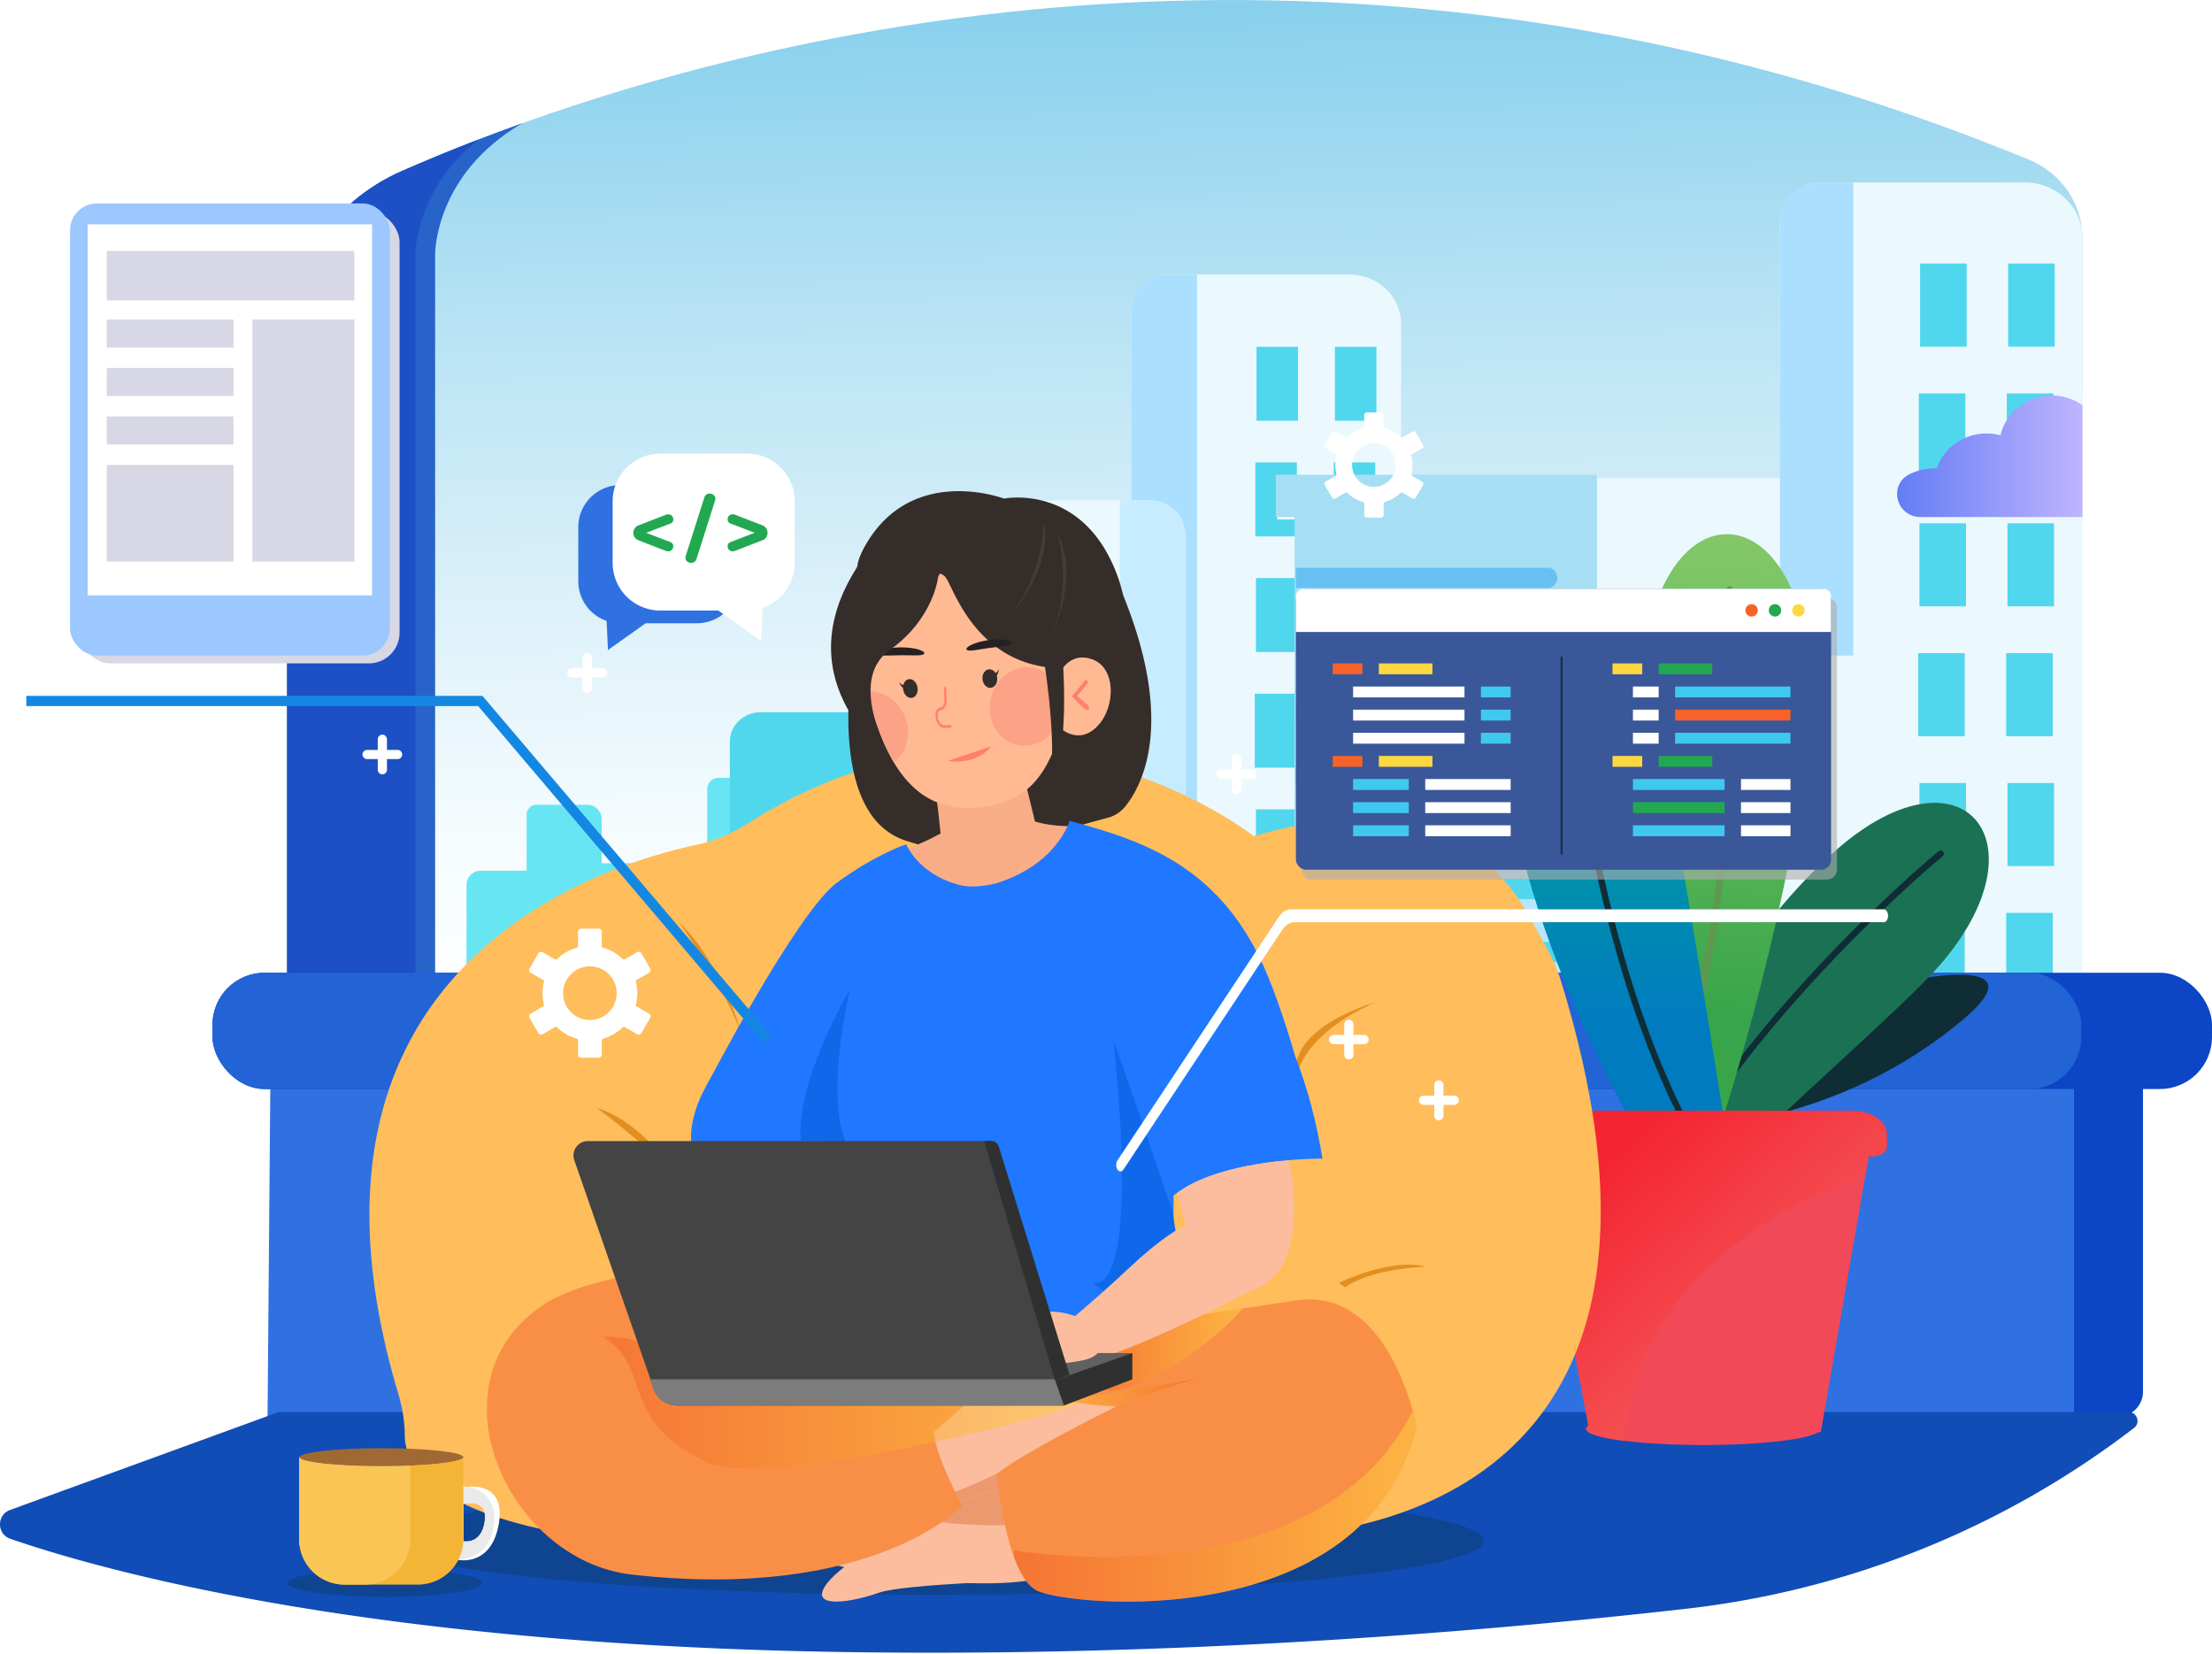 <svg xmlns="http://www.w3.org/2000/svg" xmlns:xlink="http://www.w3.org/1999/xlink" viewBox="0 0 3631.83 2715.51"><defs><style>.cls-1{mask:url(#mask);}.cls-10,.cls-104,.cls-106,.cls-107,.cls-117,.cls-12,.cls-124,.cls-14,.cls-16,.cls-18,.cls-2,.cls-20,.cls-22,.cls-24,.cls-26,.cls-28,.cls-30,.cls-32,.cls-34,.cls-4,.cls-56,.cls-6,.cls-64,.cls-8,.cls-90,.cls-92,.cls-97,.cls-98{mix-blend-mode:multiply;}.cls-2{fill:url(#linear-gradient);}.cls-3{mask:url(#mask-2);}.cls-4{fill:url(#linear-gradient-2);}.cls-5{mask:url(#mask-3);}.cls-6{fill:url(#linear-gradient-3);}.cls-7{mask:url(#mask-4);}.cls-8{fill:url(#linear-gradient-4);}.cls-9{mask:url(#mask-5);}.cls-10{fill:url(#linear-gradient-5);}.cls-11{mask:url(#mask-6);}.cls-12{fill:url(#linear-gradient-6);}.cls-13{mask:url(#mask-7);}.cls-14{fill:url(#linear-gradient-7);}.cls-15{mask:url(#mask-8);}.cls-16{fill:url(#linear-gradient-8);}.cls-17{mask:url(#mask-9);}.cls-18{fill:url(#linear-gradient-9);}.cls-19{mask:url(#mask-10);}.cls-20{fill:url(#linear-gradient-10);}.cls-21{mask:url(#mask-11);}.cls-22{fill:url(#linear-gradient-11);}.cls-23{mask:url(#mask-12);}.cls-24{fill:url(#linear-gradient-12);}.cls-25{mask:url(#mask-13);}.cls-26{fill:url(#linear-gradient-13);}.cls-27{mask:url(#mask-14);}.cls-28{fill:url(#linear-gradient-14);}.cls-29{mask:url(#mask-15);}.cls-30{fill:url(#linear-gradient-15);}.cls-31{mask:url(#mask-16);}.cls-32{fill:url(#linear-gradient-16);}.cls-33{mask:url(#mask-17);}.cls-34{fill:url(#linear-gradient-17);}.cls-35{isolation:isolate;}.cls-36{fill:url(#linear-gradient-18);}.cls-37{fill:#ebf9ff;}.cls-38{fill:#51d7ed;}.cls-39{fill:#abdfff;}.cls-40{fill:#68e5f2;}.cls-41{mask:url(#mask-18);}.cls-42{fill:url(#linear-gradient-19);}.cls-43{fill:#84e3ef;}.cls-44{fill:#c7ecff;}.cls-45{fill:#a6def4;}.cls-46{fill:#66c1f2;}.cls-47{fill:#b6e7ff;}.cls-48{mask:url(#mask-19);}.cls-49{fill:url(#linear-gradient-20);}.cls-50{fill:url(#linear-gradient-21);}.cls-51{mask:url(#mask-20);}.cls-52{fill:url(#linear-gradient-22);}.cls-53{fill:#2863c9;}.cls-54{fill:#1c50c4;}.cls-55{mask:url(#mask-21);}.cls-104,.cls-117,.cls-56,.cls-90,.cls-92{opacity:0.6;}.cls-56{fill:url(#linear-gradient-23);}.cls-57{fill:#0c46c6;}.cls-58{fill:#3071e2;}.cls-59{mask:url(#mask-22);}.cls-106,.cls-60,.cls-64,.cls-77,.cls-97,.cls-98{opacity:0.55;}.cls-60{fill:url(#linear-gradient-24);}.cls-61{fill:#2263d6;}.cls-62{fill:#114db7;}.cls-63{mask:url(#mask-23);}.cls-64{fill:url(#linear-gradient-25);}.cls-65{fill:#0e2d34;}.cls-116,.cls-65,.cls-66,.cls-67,.cls-68,.cls-69{fill-rule:evenodd;}.cls-66{fill:#1b7154;}.cls-67{fill:url(#linear-gradient-26);}.cls-68{fill:#5f9850;}.cls-69{fill:url(#linear-gradient-27);}.cls-70{fill:#cc273f;}.cls-71{fill:#f24959;}.cls-72{mix-blend-mode:darken;fill:url(#linear-gradient-28);}.cls-73{fill:#0f4491;}.cls-74{fill:#ffbd5c;}.cls-75{fill:#e28f20;}.cls-76{mask:url(#mask-24);}.cls-77{fill:url(#linear-gradient-29);}.cls-78{mask:url(#mask-25);}.cls-107,.cls-79,.cls-83{opacity:0.5;}.cls-79{fill:url(#linear-gradient-30);}.cls-80{mask:url(#mask-26);}.cls-81{fill:url(#linear-gradient-31);}.cls-82{mask:url(#mask-27);}.cls-83{fill:url(#linear-gradient-32);}.cls-84{mask:url(#mask-28);}.cls-85{opacity:0.52;fill:url(#linear-gradient-33);}.cls-86{fill:#352d29;}.cls-87{fill:#fbbd9d;}.cls-88{fill:#ec996f;}.cls-89{mask:url(#mask-29);}.cls-90{fill:url(#linear-gradient-34);}.cls-91{mask:url(#mask-30);}.cls-92{fill:url(#linear-gradient-35);}.cls-93{fill:#f9ad87;}.cls-94{fill:#1f78ff;}.cls-95{fill:#0f68ea;}.cls-96{fill:#f98f46;}.cls-97{fill:url(#linear-gradient-36);}.cls-98{fill:url(#linear-gradient-37);}.cls-99{fill:#ffba94;}.cls-100{fill:#ff806d;}.cls-101{fill:#fca286;}.cls-102{fill:#443a36;}.cls-103{mask:url(#mask-31);}.cls-104{fill:url(#linear-gradient-38);}.cls-105{fill:#232121;}.cls-106{fill:url(#linear-gradient-39);}.cls-107{fill:url(#linear-gradient-40);}.cls-108{fill:#606060;}.cls-109{mask:url(#mask-32);}.cls-110,.cls-130,.cls-132{mix-blend-mode:screen;}.cls-110{fill:url(#linear-gradient-41);}.cls-111{fill:#444;}.cls-112{fill:#303030;}.cls-113{fill:#7c7c7c;}.cls-114,.cls-116{fill:#fff;}.cls-115{fill:#1487e3;}.cls-117{fill:#adadad;}.cls-118{fill:#3a5799;}.cls-119{fill:#f7622a;}.cls-120{fill:#22a851;}.cls-121{fill:#fcd740;}.cls-122{fill:#3fc9ee;}.cls-123{fill:none;stroke:#202d45;stroke-linecap:round;stroke-linejoin:round;stroke-width:3.35px;}.cls-124,.cls-126{fill:#d7d7e6;}.cls-125{fill:#9cc7ff;}.cls-127{fill:#eaeaea;}.cls-128{fill:#a06933;}.cls-129{mask:url(#mask-33);}.cls-130,.cls-132{opacity:0.9;}.cls-130{fill:url(#linear-gradient-42);}.cls-131{mask:url(#mask-34);}.cls-132{fill:url(#linear-gradient-43);}.cls-133{fill:#f4b537;}.cls-134{fill:#f9c655;}.cls-135{filter:url(#luminosity-noclip-34);}.cls-136{filter:url(#luminosity-noclip-33);}.cls-137{filter:url(#luminosity-noclip-32);}.cls-138{filter:url(#luminosity-noclip-31);}.cls-139{filter:url(#luminosity-noclip-30);}.cls-140{filter:url(#luminosity-noclip-29);}.cls-141{filter:url(#luminosity-noclip-28);}.cls-142{filter:url(#luminosity-noclip-27);}.cls-143{filter:url(#luminosity-noclip-26);}.cls-144{filter:url(#luminosity-noclip-25);}.cls-145{filter:url(#luminosity-noclip-24);}.cls-146{filter:url(#luminosity-noclip-23);}.cls-147{filter:url(#luminosity-noclip-22);}.cls-148{filter:url(#luminosity-noclip-21);}.cls-149{filter:url(#luminosity-noclip-20);}.cls-150{filter:url(#luminosity-noclip-19);}.cls-151{filter:url(#luminosity-noclip-18);}.cls-152{filter:url(#luminosity-noclip-17);}.cls-153{filter:url(#luminosity-noclip-16);}.cls-154{filter:url(#luminosity-noclip-15);}.cls-155{filter:url(#luminosity-noclip-14);}.cls-156{filter:url(#luminosity-noclip-13);}.cls-157{filter:url(#luminosity-noclip-12);}.cls-158{filter:url(#luminosity-noclip-11);}.cls-159{filter:url(#luminosity-noclip-10);}.cls-160{filter:url(#luminosity-noclip-9);}.cls-161{filter:url(#luminosity-noclip-8);}.cls-162{filter:url(#luminosity-noclip-7);}.cls-163{filter:url(#luminosity-noclip-6);}.cls-164{filter:url(#luminosity-noclip-5);}.cls-165{filter:url(#luminosity-noclip-4);}.cls-166{filter:url(#luminosity-noclip-3);}.cls-167{filter:url(#luminosity-noclip-2);}.cls-168{filter:url(#luminosity-noclip);}</style><filter id="luminosity-noclip" x="2064.12" y="-9752" width="423.06" height="32766" filterUnits="userSpaceOnUse" color-interpolation-filters="sRGB"></filter><mask id="mask" x="2064.12" y="-9752" width="423.06" height="32766" maskUnits="userSpaceOnUse"><g class="cls-168"></g></mask><linearGradient id="linear-gradient" x1="2064.12" y1="405.9" x2="2487.17" y2="405.9" gradientUnits="userSpaceOnUse"><stop offset="0" stop-color="#fff"></stop><stop offset="1" stop-color="#ccc"></stop></linearGradient><filter id="luminosity-noclip-2" x="614.13" y="-9752" width="3251.93" height="32766" filterUnits="userSpaceOnUse" color-interpolation-filters="sRGB"></filter><mask id="mask-2" x="614.13" y="-9752" width="3251.93" height="32766" maskUnits="userSpaceOnUse"><g class="cls-167"></g></mask><linearGradient id="linear-gradient-2" x1="2240.1" y1="2510.47" x2="2240.1" y2="2255.14" gradientUnits="userSpaceOnUse"><stop offset="0.27" stop-color="#b3b3b3"></stop><stop offset="0.37" stop-color="#bfbfbf"></stop><stop offset="0.79" stop-color="#ededed"></stop><stop offset="1" stop-color="#fff"></stop></linearGradient><filter id="luminosity-noclip-3" x="1158.37" y="-9752" width="309.66" height="32766" filterUnits="userSpaceOnUse" color-interpolation-filters="sRGB"></filter><mask id="mask-3" x="1158.37" y="-9752" width="309.66" height="32766" maskUnits="userSpaceOnUse"><g class="cls-166"></g></mask><linearGradient id="linear-gradient-3" x1="1158.37" y1="2003.39" x2="1468.03" y2="2003.39" gradientUnits="userSpaceOnUse"><stop offset="0"></stop><stop offset="1" stop-color="#fff"></stop></linearGradient><filter id="luminosity-noclip-4" x="1281.01" y="-9752" width="1898.96" height="32766" filterUnits="userSpaceOnUse" color-interpolation-filters="sRGB"></filter><mask id="mask-4" x="1281.01" y="-9752" width="1898.96" height="32766" maskUnits="userSpaceOnUse"><g class="cls-165"></g></mask><linearGradient id="linear-gradient-4" x1="2215.5" y1="1756.01" x2="2380.03" y2="889.33" xlink:href="#linear-gradient-3"></linearGradient><filter id="luminosity-noclip-5" x="1348.33" y="-9752" width="375.19" height="32766" filterUnits="userSpaceOnUse" color-interpolation-filters="sRGB"></filter><mask id="mask-5" x="1348.33" y="-9752" width="375.19" height="32766" maskUnits="userSpaceOnUse"><g class="cls-164"></g></mask><linearGradient id="linear-gradient-5" x1="1522.9" y1="2073.75" x2="1574.37" y2="1802.61" xlink:href="#linear-gradient-3"></linearGradient><filter id="luminosity-noclip-6" x="1708.49" y="-9752" width="376.99" height="32766" filterUnits="userSpaceOnUse" color-interpolation-filters="sRGB"></filter><mask id="mask-6" x="1708.49" y="-9752" width="376.99" height="32766" maskUnits="userSpaceOnUse"><g class="cls-163"></g></mask><linearGradient id="linear-gradient-6" x1="1898.87" y1="1408.8" x2="1979.9" y2="981.94" xlink:href="#linear-gradient-3"></linearGradient><filter id="luminosity-noclip-7" x="2746.52" y="-9752" width="553.49" height="32766" filterUnits="userSpaceOnUse" color-interpolation-filters="sRGB"></filter><mask id="mask-7" x="2746.52" y="-9752" width="553.49" height="32766" maskUnits="userSpaceOnUse"><g class="cls-162"></g></mask><linearGradient id="linear-gradient-7" x1="2746.52" y1="135.73" x2="3300.01" y2="135.73" xlink:href="#linear-gradient"></linearGradient><filter id="luminosity-noclip-8" x="2307.15" y="-9752" width="575.11" height="32766" filterUnits="userSpaceOnUse" color-interpolation-filters="sRGB"></filter><mask id="mask-8" x="2307.15" y="-9752" width="575.11" height="32766" maskUnits="userSpaceOnUse"><g class="cls-161"></g></mask><linearGradient id="linear-gradient-8" x1="2548.97" y1="2206.53" x2="2675.13" y2="1541.94" xlink:href="#linear-gradient-3"></linearGradient><filter id="luminosity-noclip-9" x="1970.42" y="-9752" width="188.32" height="32766" filterUnits="userSpaceOnUse" color-interpolation-filters="sRGB"></filter><mask id="mask-9" x="1970.42" y="-9752" width="188.32" height="32766" maskUnits="userSpaceOnUse"><g class="cls-160"></g></mask><linearGradient id="linear-gradient-9" x1="2044.14" y1="962.57" x2="2085.01" y2="1239.46" gradientUnits="userSpaceOnUse"><stop offset="0" stop-color="gray"></stop><stop offset="1" stop-color="#fff"></stop></linearGradient><filter id="luminosity-noclip-10" x="2197.55" y="-9752" width="200.6" height="32766" filterUnits="userSpaceOnUse" color-interpolation-filters="sRGB"></filter><mask id="mask-10" x="2197.55" y="-9752" width="200.6" height="32766" maskUnits="userSpaceOnUse"><g class="cls-159"></g></mask><linearGradient id="linear-gradient-10" x1="2279.81" y1="938.97" x2="2321.89" y2="1223.98" xlink:href="#linear-gradient-9"></linearGradient><filter id="luminosity-noclip-11" x="2037.82" y="-9752" width="263.51" height="32766" filterUnits="userSpaceOnUse" color-interpolation-filters="sRGB"></filter><mask id="mask-11" x="2037.82" y="-9752" width="263.51" height="32766" maskUnits="userSpaceOnUse"><g class="cls-158"></g></mask><linearGradient id="linear-gradient-11" x1="3346.86" y1="1078.9" x2="3310.04" y2="1294.52" gradientTransform="matrix(-1, -0.02, -0.02, 1, 5522.29, -258)" xlink:href="#linear-gradient-9"></linearGradient><filter id="luminosity-noclip-12" x="1517.7" y="-9752" width="1726.33" height="32766" filterUnits="userSpaceOnUse" color-interpolation-filters="sRGB"></filter><mask id="mask-12" x="1517.7" y="-9752" width="1726.33" height="32766" maskUnits="userSpaceOnUse"><g class="cls-157"></g></mask><linearGradient id="linear-gradient-12" x1="2409.54" y1="1313.08" x2="2221.85" y2="1837.51" gradientUnits="userSpaceOnUse"><stop offset="0.28" stop-color="#999"></stop><stop offset="0.46" stop-color="#9c9c9c"></stop><stop offset="0.6" stop-color="#a6a6a6"></stop><stop offset="0.72" stop-color="#b6b6b6"></stop><stop offset="0.83" stop-color="#cdcdcd"></stop><stop offset="0.94" stop-color="#ebebeb"></stop><stop offset="1" stop-color="#fff"></stop></linearGradient><filter id="luminosity-noclip-13" x="1044.29" y="-9752" width="195.37" height="32766" filterUnits="userSpaceOnUse" color-interpolation-filters="sRGB"></filter><mask id="mask-13" x="1044.29" y="-9752" width="195.37" height="32766" maskUnits="userSpaceOnUse"><g class="cls-156"></g></mask><linearGradient id="linear-gradient-13" x1="1232.51" y1="1844.66" x2="1127.75" y2="2137.39" gradientUnits="userSpaceOnUse"><stop offset="0" stop-color="#999"></stop><stop offset="1" stop-color="#fff"></stop></linearGradient><filter id="luminosity-noclip-14" x="1175.79" y="-9752" width="99.82" height="32766" filterUnits="userSpaceOnUse" color-interpolation-filters="sRGB"></filter><mask id="mask-14" x="1175.79" y="-9752" width="99.82" height="32766" maskUnits="userSpaceOnUse"><g class="cls-155"></g></mask><linearGradient id="linear-gradient-14" x1="2693.44" y1="2004.69" x2="2631.82" y2="2176.86" gradientTransform="matrix(-1, 0, 0, 1, 3887, 0)" xlink:href="#linear-gradient-13"></linearGradient><filter id="luminosity-noclip-15" x="1136.78" y="-9752" width="647.83" height="32766" filterUnits="userSpaceOnUse" color-interpolation-filters="sRGB"></filter><mask id="mask-15" x="1136.78" y="-9752" width="647.83" height="32766" maskUnits="userSpaceOnUse"><g class="cls-154"></g></mask><linearGradient id="linear-gradient-15" x1="1136.78" y1="531.48" x2="1784.61" y2="531.48" xlink:href="#linear-gradient"></linearGradient><filter id="luminosity-noclip-16" x="1023.18" y="-9752" width="2947.75" height="32766" filterUnits="userSpaceOnUse" color-interpolation-filters="sRGB"></filter><mask id="mask-16" x="1023.18" y="-9752" width="2947.75" height="32766" maskUnits="userSpaceOnUse"><g class="cls-153"></g></mask><linearGradient id="linear-gradient-16" x1="2583.91" y1="23.2" x2="2438.69" y2="1573.68" xlink:href="#linear-gradient"></linearGradient><filter id="luminosity-noclip-17" x="990.17" y="-9752" width="2966.88" height="32766" filterUnits="userSpaceOnUse" color-interpolation-filters="sRGB"></filter><mask id="mask-17" x="990.17" y="-9752" width="2966.88" height="32766" maskUnits="userSpaceOnUse"><g class="cls-152"></g></mask><linearGradient id="linear-gradient-17" x1="2515.48" y1="2338.4" x2="2457.34" y2="1672.01" gradientUnits="userSpaceOnUse"><stop offset="0" stop-color="#b3b3b3"></stop><stop offset="0.14" stop-color="#cbcbcb"></stop><stop offset="0.32" stop-color="#e2e2e2"></stop><stop offset="0.51" stop-color="#f2f2f2"></stop><stop offset="0.72" stop-color="#fcfcfc"></stop><stop offset="1" stop-color="#fff"></stop></linearGradient><linearGradient id="linear-gradient-18" x1="2507.07" y1="1469.31" x2="2459.35" y2="-1380.24" gradientUnits="userSpaceOnUse"><stop offset="0" stop-color="#fff"></stop><stop offset="0.09" stop-color="#f6fcfe"></stop><stop offset="0.22" stop-color="#dff2fa"></stop><stop offset="0.39" stop-color="#b8e3f4"></stop><stop offset="0.59" stop-color="#83ceec"></stop><stop offset="0.81" stop-color="#40b3e1"></stop><stop offset="1" stop-color="#009ad7"></stop></linearGradient><filter id="luminosity-noclip-18" x="2064.12" y="324.28" width="423.06" height="163.24" filterUnits="userSpaceOnUse" color-interpolation-filters="sRGB"></filter><mask id="mask-18" x="1512.29" y="488.18" width="423.06" height="163.24" maskUnits="userSpaceOnUse"><g class="cls-151"><g transform="translate(-551.83 163.91)"><g class="cls-1"><path class="cls-2" d="M2455.45,487.51c40.54,0,43.09-58.54,2.64-61.15-1.45-.1-2.91-.14-4.38-.14a67,67,0,0,0-17.42,2.3c-7-30.46-35.05-53.26-68.67-53.26a72.38,72.38,0,0,0-26.57,5c-5.85-31.83-34.61-56-69.23-56-33.69,0-61.83,22.88-68.72,53.44a72.74,72.74,0,0,0-18.75-2.46c-31.23,0-57.69,19.67-66.87,46.89-.83,0-1.65-.06-2.48-.06a77.89,77.89,0,0,0-33.29,7.41c-30,14.18-19.19,58,14.22,58Z"></path></g></g></g></mask><linearGradient id="linear-gradient-19" x1="2064.12" y1="405.9" x2="2487.17" y2="405.9" gradientUnits="userSpaceOnUse"><stop offset="0" stop-color="#637df5"></stop><stop offset="1" stop-color="#c0b4fe"></stop></linearGradient><filter id="luminosity-noclip-19" x="2746.52" y="28.95" width="553.49" height="213.57" filterUnits="userSpaceOnUse" color-interpolation-filters="sRGB"></filter><mask id="mask-19" x="2194.69" y="192.85" width="553.49" height="213.57" maskUnits="userSpaceOnUse"><g class="cls-150"><g transform="translate(-551.83 163.91)"><g class="cls-13"><path class="cls-14" d="M3258.51,242.51c53,0,56.37-76.6,3.45-80-1.89-.12-3.81-.19-5.73-.19a87.64,87.64,0,0,0-22.79,3c-9.11-39.86-45.86-69.68-89.85-69.68a94.54,94.54,0,0,0-34.75,6.58C3101.18,60.58,3063.56,29,3018.26,29c-44.07,0-80.89,29.94-89.9,69.92a94.89,94.89,0,0,0-24.54-3.22c-40.86,0-75.47,25.74-87.49,61.35-1.08,0-2.15-.08-3.24-.08a101.77,101.77,0,0,0-43.56,9.69c-39.28,18.55-25.11,75.9,18.61,75.9Z"></path></g></g></g></mask><linearGradient id="linear-gradient-20" x1="2746.52" y1="135.73" x2="3300.01" y2="135.73" xlink:href="#linear-gradient-19"></linearGradient><linearGradient id="linear-gradient-21" x1="3666.62" y1="585.1" x2="3970.92" y2="585.1" xlink:href="#linear-gradient-19"></linearGradient><filter id="luminosity-noclip-20" x="1136.78" y="406.5" width="647.83" height="249.96" filterUnits="userSpaceOnUse" color-interpolation-filters="sRGB"></filter><mask id="mask-20" x="584.96" y="570.4" width="647.83" height="249.96" maskUnits="userSpaceOnUse"><g class="cls-149"><g transform="translate(-551.83 163.91)"><g class="cls-29"><path class="cls-30" d="M1736,656.46c62.08,0,66-89.65,4-93.65-2.22-.14-4.46-.22-6.71-.22a102.3,102.3,0,0,0-26.68,3.54c-10.66-46.65-53.68-81.56-105.16-81.56a110.65,110.65,0,0,0-40.67,7.7c-9-48.75-53-85.77-106-85.77-51.58,0-94.68,35-105.23,81.84a111.16,111.16,0,0,0-28.71-3.77c-47.82,0-88.34,30.12-102.41,71.8-1.26,0-2.52-.09-3.79-.09a119.09,119.09,0,0,0-51,11.35c-46,21.7-29.39,88.83,21.79,88.83Z"></path></g></g></g></mask><linearGradient id="linear-gradient-22" x1="1136.78" y1="531.48" x2="1784.61" y2="531.48" xlink:href="#linear-gradient-19"></linearGradient><filter id="luminosity-noclip-21" x="1023.18" y="-163.91" width="2947.75" height="1680.22" filterUnits="userSpaceOnUse" color-interpolation-filters="sRGB"></filter><mask id="mask-21" x="471.35" y="0" width="2947.75" height="1680.22" maskUnits="userSpaceOnUse"><g class="cls-148"><g transform="translate(-551.83 163.91)"><g class="cls-31"><path class="cls-32" d="M3970.92,225V1516.31H1023.18V398.94c0-121.44,73.37-231.81,187.85-281.94,55.19-24.21,121.72-51.2,198.51-78.71C1906-139.47,2830.7-336.07,3884.94,98.89,3937.14,120.41,3970.92,170.14,3970.92,225Z"></path></g></g></g></mask><linearGradient id="linear-gradient-23" x1="2583.91" y1="23.2" x2="2438.69" y2="1573.68" xlink:href="#linear-gradient-19"></linearGradient><filter id="luminosity-noclip-22" x="990.17" y="1555.2" width="2966.88" height="605.3" filterUnits="userSpaceOnUse" color-interpolation-filters="sRGB"></filter><mask id="mask-22" x="438.34" y="1719.11" width="2966.88" height="605.3" maskUnits="userSpaceOnUse"><g class="cls-147"><g transform="translate(-551.83 163.91)"><g class="cls-33"><polygon class="cls-34" points="3489.02 1556.43 3957.05 1556.43 3957.05 1752 3846.72 2157.52 990.17 2160.51 1139.26 1555.2 3489.02 1556.43"></polygon></g></g></g></mask><linearGradient id="linear-gradient-24" x1="1963.65" y1="2502.31" x2="1905.51" y2="1835.91" gradientUnits="userSpaceOnUse"><stop offset="0" stop-color="#172652"></stop><stop offset="0.14" stop-color="#10366b"></stop><stop offset="0.32" stop-color="#094482"></stop><stop offset="0.51" stop-color="#044f92"></stop><stop offset="0.72" stop-color="#01559c"></stop><stop offset="1" stop-color="#00579f"></stop></linearGradient><filter id="luminosity-noclip-23" x="614.13" y="2151.08" width="3251.93" height="400.53" filterUnits="userSpaceOnUse" color-interpolation-filters="sRGB"></filter><mask id="mask-23" x="62.3" y="2314.98" width="3251.93" height="400.53" maskUnits="userSpaceOnUse"><g class="cls-146"><g transform="translate(-551.83 163.91)"><g class="cls-3"><path class="cls-4" d="M3866.06,2154.06l-856.19,353.88C2700.63,2534.56,2318.3,2562,1913,2547.65c-730.88-25.91-1116.76-113.48-1298.86-170.58l616.72-223,8.26-3Z"></path></g></g></g></mask><linearGradient id="linear-gradient-25" x1="2240.1" y1="2510.47" x2="2240.1" y2="2255.14" gradientUnits="userSpaceOnUse"><stop offset="0.27" stop-color="#172652"></stop><stop offset="0.38" stop-color="#132e5f"></stop><stop offset="0.79" stop-color="#054c8d"></stop><stop offset="1" stop-color="#00579f"></stop></linearGradient><linearGradient id="linear-gradient-26" x1="2092.39" y1="760.48" x2="2429.18" y2="1748.38" gradientTransform="matrix(-0.97, 0.25, 0.25, 0.97, 5260.3, -722.61)" gradientUnits="userSpaceOnUse"><stop offset="0" stop-color="#8ccc6d"></stop><stop offset="0.19" stop-color="#81c768"></stop><stop offset="0.54" stop-color="#62b85b"></stop><stop offset="0.92" stop-color="#39a54a"></stop></linearGradient><linearGradient id="linear-gradient-27" x1="2362.69" y1="982.78" x2="2563.8" y2="1720.17" gradientTransform="matrix(-0.97, 0.25, 0.25, 0.97, 5260.3, -722.61)" gradientUnits="userSpaceOnUse"><stop offset="0" stop-color="#00b488"></stop><stop offset="0.92" stop-color="#007bc0"></stop></linearGradient><linearGradient id="linear-gradient-28" x1="3512.43" y1="2052.71" x2="3203.27" y2="1720.87" gradientUnits="userSpaceOnUse"><stop offset="0" stop-color="#f45b5b"></stop><stop offset="1" stop-color="#f42432"></stop></linearGradient><filter id="luminosity-noclip-24" x="1158.37" y="1655.04" width="309.66" height="696.71" filterUnits="userSpaceOnUse" color-interpolation-filters="sRGB"></filter><mask id="mask-24" x="606.55" y="1818.94" width="309.66" height="696.71" maskUnits="userSpaceOnUse"><g class="cls-145"><g transform="translate(-551.83 163.91)"><g class="cls-5"><path class="cls-6" d="M1468,2350.57l-1,1.18c-300.9-57.62-246.84-182-246.84-182C1152.92,1968.44,1145.67,1809,1174,1683q3.21-14.24,7-27.92C1180.91,1661,1173.25,2280.9,1468,2350.57Z"></path></g></g></g></mask><linearGradient id="linear-gradient-29" x1="1158.37" y1="2003.39" x2="1468.03" y2="2003.39" gradientUnits="userSpaceOnUse"><stop offset="0" stop-color="#f15a24"></stop><stop offset="1" stop-color="#f17624"></stop></linearGradient><filter id="luminosity-noclip-25" x="1281.01" y="1067.06" width="1898.96" height="1298.98" filterUnits="userSpaceOnUse" color-interpolation-filters="sRGB"></filter><mask id="mask-25" x="729.19" y="1230.96" width="1898.96" height="1298.98" maskUnits="userSpaceOnUse"><g class="cls-144"><g transform="translate(-551.83 163.91)"><g class="cls-7"><path class="cls-8" d="M3179.6,1848.22c-.06,1.73-.08,3.47-.17,5.2-.21,6.11-.51,12.17-.87,18.14-.21,3.82-.48,7.64-.77,11.4-.18,2.29-.36,4.59-.57,6.85-.21,2.76-.45,5.53-.75,8.26-.26,3-.59,5.94-.92,8.88a2.22,2.22,0,0,1,0,.44c-.39,3.53-.81,7-1.25,10.49-.06.56-.15,1.12-.24,1.68-.36,2.88-.75,5.76-1.16,8.58-.45,3.38-1,6.7-1.52,10-.24,1.59-.48,3.15-.78,4.71-.36,2.2-.72,4.38-1.1,6.55-.24,1.27-.45,2.53-.72,3.79-.36,2-.74,4.09-1.13,6.09-.3,1.59-.63,3.17-1,4.73-.35,1.91-.77,3.82-1.19,5.73-.15.8-.3,1.56-.51,2.35-.59,2.83-1.22,5.62-1.9,8.41a10.45,10.45,0,0,1-.3,1.32c-.69,2.86-1.37,5.71-2.09,8.5a2.62,2.62,0,0,1-.18.68c-.71,2.85-1.46,5.64-2.21,8.43-.23.88-.47,1.77-.74,2.62-.69,2.56-1.4,5.08-2.18,7.58a.51.51,0,0,1-.09.3c-.86,3.08-1.82,6.14-2.77,9.17q-1.17,3.78-2.41,7.49c-.48,1.53-1,3-1.53,4.53-.38,1.2-.8,2.41-1.25,3.59-.5,1.58-1.07,3.14-1.67,4.7-.65,1.82-1.31,3.64-2,5.44-.29.85-.59,1.67-1,2.49-.63,1.68-1.25,3.36-1.94,5s-1.22,3.12-1.85,4.68c-.44,1.14-.92,2.26-1.4,3.38-.71,1.79-1.46,3.55-2.23,5.32-.93,2.14-1.85,4.29-2.81,6.4-1,2.36-2.08,4.68-3.16,7-.18.35-.33.68-.5,1-1.2,2.53-2.39,5.06-3.61,7.52-1.31,2.65-2.63,5.27-4,7.88s-2.68,5.15-4.05,7.67-2.78,5.06-4.18,7.56-2.83,5-4.29,7.41-2.89,4.85-4.39,7.23-3,4.76-4.47,7.08c-1.22,1.91-2.47,3.82-3.7,5.67-1.84,2.74-3.66,5.44-5.54,8.09-1.55,2.23-3.13,4.41-4.71,6.58s-3.25,4.41-4.92,6.62c-1.28,1.67-2.57,3.35-3.88,5q-5.46,7-11.15,13.67c-1.58,1.85-3.16,3.68-4.77,5.47-2.18,2.5-4.38,5-6.62,7.38q-4.74,5.11-9.57,10.05-3.13,3.13-6.29,6.23-4.87,4.77-9.87,9.35c-.18.15-.39.32-.6.53q-2.78,2.55-5.64,5.05c-1.9,1.68-3.81,3.35-5.78,5-3.4,2.91-6.83,5.73-10.29,8.52-.92.74-1.85,1.47-2.77,2.18-1.4,1.12-2.8,2.23-4.21,3.29-2,1.53-3.93,3-5.9,4.47s-4.17,3.09-6.26,4.61q-8.76,6.27-17.62,12.09c-2.21,1.41-4.45,2.85-6.65,4.23-1.82,1.17-3.64,2.29-5.43,3.41a.16.16,0,0,0-.12.06l-6.05,3.64c-2.06,1.21-4.09,2.41-6.14,3.59s-4.09,2.32-6.15,3.47-4.11,2.26-6.17,3.38l-6.17,3.26q-3.09,1.64-6.17,3.18l-6.21,3.08c-1.9.94-3.84,1.85-5.75,2.76l-6.62,3.09c-2.06.94-4.14,1.88-6.2,2.79s-4.12,1.83-6.17,2.71q-9.31,4-18.52,7.58c-2.06.82-4.12,1.59-6.17,2.38s-4.09,1.53-6.12,2.27-3.93,1.44-5.9,2.14c-6.38,2.24-12.76,4.38-19.08,6.41-3.76,1.18-7.52,2.35-11.22,3.47l-11.95,3.47-11.36,3q-5.82,1.5-11.54,2.91c-10.92,2.65-21.53,4.94-31.76,7l-1.1.21c-1.76.35-3.52.67-5.25,1-3.49.67-6.89,1.29-10.26,1.88l-5,.85c-4.32.73-8.58,1.38-12.73,2q-5.64.84-11,1.58c-6,.83-11.81,1.53-17.3,2.18l-4.05.47c-1.34.15-2.65.29-3.94.41-3.16.35-6.17.65-9.09.94-5.4.5-10.41.94-15,1.33-1.31.11-2.59.2-3.82.32-1,.06-1.84.12-2.74.2l-4.65.36c-1.76.11-3.37.26-4.89.38-.72,0-1.37.09-2,.15-1.19.08-2.29.17-3.31.26-1.85.15-3.43.29-4.71.44l-2.06.3-4.11.26c-.54,0-1.11.09-1.67.12l-2.89.2c-2.12.12-4.57.3-7.4.47-13.83.92-36.2,2.33-65.36,4-33.1-37.12-21.47-69,66.49-88.77,366.76-82.3,500.94-508.53,387.64-749.56S2648,1377.79,2648,1377.79c-47.71-58.79-220.65-147-432.36-70.55s-259.41,14.7-524.79-14.7c-231-25.57-375.08,126-408.48,165.64l-1.4,1.68c1.34-1.65,2.69-3.3,4-4.91,3-3.68,6.08-7.26,9.21-10.82,1.76-2,3.52-4,5.31-6,2-2.29,4.08-4.52,6.14-6.76,2.21-2.35,4.41-4.7,6.65-7,2.06-2.15,4.15-4.27,6.2-6.38,4.48-4.5,9-8.91,13.57-13.23,2.18-2.06,4.35-4.11,6.56-6.11a1.81,1.81,0,0,0,.24-.24c2.06-1.85,4.11-3.73,6.17-5.55q7.07-6.31,14.28-12.32c2.18-1.82,4.36-3.62,6.53-5.38s4.42-3.62,6.65-5.35q2.33-1.85,4.66-3.64c12.4-9.65,25-18.7,37.71-27.17,1.41-1,2.84-1.91,4.27-2.82a10.86,10.86,0,0,1,1.07-.7q2.1-1.41,4.21-2.74c1.58-1,3.16-2,4.77-3s3.19-2,4.77-3l4.8-3c1.58-1,3.19-1.94,4.77-2.88s3.19-1.91,4.8-2.85c1.25-.77,2.53-1.5,3.79-2.24,1.91-1.11,3.84-2.23,5.78-3.32,1.76-1,3.55-2,5.31-3,1.4-.79,2.83-1.58,4.26-2.35,3.19-1.76,6.38-3.5,9.55-5.17,1.58-.85,3.19-1.68,4.77-2.5,3.16-1.68,6.35-3.29,9.51-4.91s6.32-3.14,9.45-4.67c1.58-.8,3.16-1.53,4.71-2.3q12.79-6.12,25.29-11.61c2.41-1.05,4.86-2.11,7.27-3.14l4.56-1.94c1.53-.62,3-1.27,4.54-1.88,2.68-1.12,5.33-2.18,8-3.27,14.64-5.84,28.83-11.08,42.43-15.72,2-.71,4.08-1.38,6.08-2.06,1.37-.47,2.74-.91,4.09-1.35l4.08-1.32c28.3-9.15,53.52-15.7,73.89-20.32l5.34-1.2c1.07-.24,2.09-.44,3.1-.68,28-6,44.87-8,44.87-8q21.21-15,42.23-28.31,19-12,37.84-22.6c2.41-1.36,4.8-2.71,7.21-4,2.24-1.26,4.5-2.47,6.74-3.7q7.43-4,14.79-7.76c2.06-1.06,4.11-2.09,6.14-3.15,2.75-1.35,5.46-2.67,8.17-4,2.39-1.14,4.74-2.29,7.13-3.41s4.74-2.26,7.1-3.35c2.95-1.35,5.87-2.7,8.76-4q5.73-2.55,11.39-5c5.07-2.18,10.14-4.26,15.18-6.32,2.33-.94,4.68-1.88,7-2.79q8.22-3.22,16.37-6.24c3.75-1.38,7.48-2.7,11.24-4,.48-.18,1-.36,1.49-.53,4.2-1.47,8.44-2.88,12.64-4.24,4.59-1.49,9.19-2.93,13.75-4.35l6.86-2c2.26-.68,4.56-1.33,6.82-2,6.83-1.91,13.63-3.74,20.37-5.41,2.18-.56,4.32-1.09,6.5-1.62.66-.15,1.31-.29,2-.47,3.31-.76,6.62-1.53,9.93-2.26l4-.88c3.73-.8,7.43-1.59,11.13-2.3q13.41-2.68,26.62-4.76c2.12-.35,4.21-.67,6.32-1s4.36-.65,6.53-.94c2-.29,3.94-.56,5.91-.79q10.47-1.36,20.75-2.41c1.88-.18,3.73-.36,5.58-.5,4.65-.44,9.3-.83,13.89-1.15,1.73-.12,3.43-.23,5.13-.32,5.46-.36,10.88-.62,16.28-.83,1.55-.08,3.07-.14,4.59-.17,1.88-.09,3.79-.12,5.67-.18,5.69-.15,11.33-.2,16.91-.2,3.31,0,6.64,0,9.92.08,1.23,0,2.42,0,3.61.06h.9q4.65.09,9.3.27,10.79.35,21.38,1.06c1.22.08,2.44.14,3.64.26.36,0,.71,0,1,.06,2.89.2,5.79.41,8.65.67,3,.24,6,.53,9.06.83,1,.09,2,.17,3,.29,2.87.27,5.7.59,8.5.91,1.52.15,3,.33,4.51.53a3.68,3.68,0,0,1,.56.06c2.69.32,5.34.65,8,1,6.44.85,12.85,1.79,19.15,2.79,1.7.27,3.4.53,5.07.83.29,0,.56.08.83.14,2.47.41,4.92.83,7.37,1.27q9.61,1.71,19,3.64c1.64.32,3.25.68,4.89,1a4.25,4.25,0,0,1,.6.12c5.63,1.2,11.21,2.44,16.69,3.76.6.12,1.17.26,1.73.41,2.81.65,5.61,1.35,8.35,2.06,3.25.79,6.47,1.62,9.63,2.47l.18.06q4.88,1.27,9.66,2.64c2.57.71,5.1,1.44,7.61,2.15q5.76,1.68,11.36,3.41c2.68.82,5.31,1.64,7.93,2.5q9.88,3.16,19.41,6.46c2.8,1,5.58,2,8.32,3,2.47.88,4.92,1.8,7.36,2.71,1.29.47,2.57.94,3.85,1.44,10.59,4,20.78,8.11,30.53,12.25,2.3,1,4.57,2,6.8,3,20.16,8.79,38.38,17.76,54.42,26.28,1,.53,2,1.09,3,1.62l1.82,1c49.2,26.6,76.93,48.53,76.93,48.53a716,716,0,0,1,89.1-20.58c1.85-.29,3.66-.58,5.51-.85,1.43-.23,2.87-.44,4.3-.65q6-.82,12-1.58l4.45-.53c2-.24,4.11-.44,6.14-.68,1.73-.17,3.49-.35,5.22-.5.89-.09,1.82-.17,2.71-.23,1.25-.12,2.53-.24,3.79-.33,181-14.55,269.94,74.64,311.65,145.54,15.3,26,30.33,53.55,40.17,72,1.31,2.44,2.53,4.74,3.67,6.85a183.89,183.89,0,0,1,12.94,31.07c.71,2.33,1.46,4.65,2.14,7q2.16,7,4.27,14,4.2,13.89,8.05,27.49c1.28,4.52,2.53,9,3.79,13.52s2.41,8.85,3.6,13.25c0,.09.06.21.09.3,1.17,4.38,2.33,8.76,3.43,13.08q3.32,12.66,6.32,25.07c1.23,5.09,2.42,10.11,3.58,15.11.9,3.82,1.76,7.61,2.6,11.41.95,4.2,1.87,8.4,2.77,12.55,1.19,5.47,2.32,10.87,3.4,16.25.53,2.62,1,5.21,1.55,7.79.15.62.27,1.24.39,1.85.71,3.68,1.4,7.32,2.08,11,.81,4.2,1.58,8.41,2.3,12.55q1,5.68,2,11.35c.56,3.17,1.07,6.35,1.58,9.49s1,6.26,1.46,9.35c1,6.49,1.94,12.9,2.8,19.28.36,2.71.72,5.38,1.07,8.09.72,5.34,1.35,10.64,1.94,15.87q.41,3.21.72,6.44,1.83,16.58,3.07,32.54.63,8,1.07,15.78c.15,1.76.24,3.5.33,5.26Q3180.73,1812.66,3179.6,1848.22Z"></path></g></g></g></mask><linearGradient id="linear-gradient-30" x1="2215.5" y1="1756.01" x2="2380.03" y2="889.33" xlink:href="#linear-gradient-29"></linearGradient><filter id="luminosity-noclip-26" x="1348.33" y="1886.59" width="375.19" height="328.6" filterUnits="userSpaceOnUse" color-interpolation-filters="sRGB"></filter><mask id="mask-26" x="796.51" y="2050.49" width="375.19" height="328.6" maskUnits="userSpaceOnUse"><g class="cls-143"><g transform="translate(-551.83 163.91)"><g class="cls-9"><path class="cls-10" d="M1367.82,2215.19s-124.2-284.28,254.49-326C1952.9,1852.72,1367.82,2215.19,1367.82,2215.19Z"></path></g></g></g></mask><linearGradient id="linear-gradient-31" x1="1522.9" y1="2073.75" x2="1574.37" y2="1802.61" xlink:href="#linear-gradient-29"></linearGradient><filter id="luminosity-noclip-27" x="1708.49" y="1093.34" width="376.99" height="548.33" filterUnits="userSpaceOnUse" color-interpolation-filters="sRGB"></filter><mask id="mask-27" x="1156.66" y="1257.25" width="376.99" height="548.33" maskUnits="userSpaceOnUse"><g class="cls-142"><g transform="translate(-551.83 163.91)"><g class="cls-11"><path class="cls-12" d="M1708.49,1641.68s92.72-483,289.52-542.69,0,372.72,0,372.72Z"></path></g></g></g></mask><linearGradient id="linear-gradient-32" x1="1898.87" y1="1408.8" x2="1979.9" y2="981.94" xlink:href="#linear-gradient-29"></linearGradient><filter id="luminosity-noclip-28" x="2307.15" y="1279.03" width="575.11" height="935.6" filterUnits="userSpaceOnUse" color-interpolation-filters="sRGB"></filter><mask id="mask-28" x="1755.32" y="1442.94" width="575.11" height="935.6" maskUnits="userSpaceOnUse"><g class="cls-141"><g transform="translate(-551.83 163.91)"><g class="cls-15"><path class="cls-16" d="M2539.73,1279s125.23,95.42,196.8,357.82c44,161.22-38.77,170-38.77,170s206.95,155,182.49,265.38-83.95,142.45-83.95,142.45l-473.89-25.84-15.26-319.37Z"></path></g></g></g></mask><linearGradient id="linear-gradient-33" x1="2548.97" y1="2206.53" x2="2675.13" y2="1541.94" xlink:href="#linear-gradient-29"></linearGradient><filter id="luminosity-noclip-29" x="1970.42" y="956.83" width="188.32" height="264.6" filterUnits="userSpaceOnUse" color-interpolation-filters="sRGB"></filter><mask id="mask-29" x="1418.6" y="1120.74" width="188.32" height="264.6" maskUnits="userSpaceOnUse"><g class="cls-140"><g transform="translate(-551.83 163.91)"><g class="cls-17"><path class="cls-18" d="M1970.93,956.83s-14.9,226.62,116.29,259.42S2129,1115.61,2129,1115.61Z"></path></g></g></g></mask><linearGradient id="linear-gradient-34" x1="2044.14" y1="962.57" x2="2085.01" y2="1239.46" gradientUnits="userSpaceOnUse"><stop offset="0" stop-color="#fff"></stop><stop offset="1"></stop></linearGradient><filter id="luminosity-noclip-30" x="2197.55" y="913.54" width="200.6" height="307.62" filterUnits="userSpaceOnUse" color-interpolation-filters="sRGB"></filter><mask id="mask-30" x="1645.72" y="1077.44" width="200.6" height="307.62" maskUnits="userSpaceOnUse"><g class="cls-139"><g transform="translate(-551.83 163.91)"><g class="cls-19"><path class="cls-20" d="M2294.93,933.31s48.73-48,90.47,5.63-28.32,231.09-76.78,263.15-75.72,14-75.72,14l-35.35-71.41Z"></path></g></g></g></mask><linearGradient id="linear-gradient-35" x1="2279.81" y1="938.97" x2="2321.89" y2="1223.98" xlink:href="#linear-gradient-34"></linearGradient><linearGradient id="linear-gradient-36" x1="2842.87" y1="2304.51" x2="2186.87" y2="2318.42" gradientUnits="userSpaceOnUse"><stop offset="0" stop-color="#ffcf3d"></stop><stop offset="1" stop-color="#f15a24"></stop></linearGradient><linearGradient id="linear-gradient-37" x1="2271.01" y1="2120" x2="2538.54" y2="2120" xlink:href="#linear-gradient-36"></linearGradient><filter id="luminosity-noclip-31" x="2037.82" y="743.55" width="263.51" height="192.49" filterUnits="userSpaceOnUse" color-interpolation-filters="sRGB"></filter><mask id="mask-31" x="1485.99" y="907.46" width="263.51" height="192.49" maskUnits="userSpaceOnUse"><g class="cls-138"><g transform="translate(-551.83 163.91)"><g class="cls-21"><path class="cls-22" d="M2037.82,794.18a107.55,107.55,0,0,0,18.34-4.54s35.14-25.13,49.08-4.65,51.47,145.21,189.69,148.32l.94,2.73c10.35-4.12,7.35-7.5-21-8.94-100.72-5.15-135.17-138.46-169-170.91s-62.73,7.84-62.73,7.84Z"></path></g></g></g></mask><linearGradient id="linear-gradient-38" x1="3346.86" y1="1078.9" x2="3310.04" y2="1294.52" gradientTransform="matrix(-1, -0.02, -0.02, 1, 5522.29, -258)" xlink:href="#linear-gradient-34"></linearGradient><linearGradient id="linear-gradient-39" x1="2578.73" y1="2049.93" x2="2311.53" y2="2055.6" xlink:href="#linear-gradient-36"></linearGradient><linearGradient id="linear-gradient-40" x1="2274.24" y1="2125.49" x2="1510.76" y2="2141.69" xlink:href="#linear-gradient-36"></linearGradient><filter id="luminosity-noclip-32" x="1517.7" y="366.17" width="1726.33" height="1729.71" filterUnits="userSpaceOnUse" color-interpolation-filters="sRGB"></filter><mask id="mask-32" x="965.88" y="530.07" width="1726.33" height="1729.71" maskUnits="userSpaceOnUse"><g class="cls-137"><g transform="translate(-551.83 163.91)"><g class="cls-23"><path class="cls-24" d="M2743.31,404C2236,271.27,2027.17,521.38,1899.19,634.91a363.15,363.15,0,0,0-80.58,87.86l-.2.3h0a363.24,363.24,0,0,0-44.49,97.28L1517.7,1708.24l360.8,301.16,429.38,86.48,447.26-307.13,366.53-291.34a216.61,216.61,0,0,0,69.85-98.49h0S3470.28,594.3,2743.31,404Z"></path></g></g></g></mask><linearGradient id="linear-gradient-41" x1="2409.54" y1="1313.08" x2="2221.85" y2="1837.51" gradientUnits="userSpaceOnUse"><stop offset="0.28" stop-color="#172652"></stop><stop offset="0.48" stop-color="#162855"></stop><stop offset="0.63" stop-color="#132e5f"></stop><stop offset="0.77" stop-color="#0e396f"></stop><stop offset="0.9" stop-color="#074786"></stop><stop offset="1" stop-color="#00579f"></stop></linearGradient><filter id="luminosity-noclip-33" x="1044.29" y="1747.96" width="195.37" height="496.51" filterUnits="userSpaceOnUse" color-interpolation-filters="sRGB"></filter><mask id="mask-33" x="492.46" y="1911.87" width="195.37" height="496.51" maskUnits="userSpaceOnUse"><g class="cls-136"><g transform="translate(-551.83 163.91)"><g class="cls-25"><path class="cls-26" d="M1130.53,2244.47s-103.17-25.79-83.83-90.28,90.28-64.48,67.71-193.44-6.45-145.08,93.5-212.79c0,0-80.61,112.84,0,199.89s-16.17,166.84-29,199.9c-22.57,58,33.85,94.57,33.85,94.57Z"></path></g></g></g></mask><linearGradient id="linear-gradient-42" x1="1232.51" y1="1844.66" x2="1127.75" y2="2137.39" gradientUnits="userSpaceOnUse"><stop offset="0" stop-color="#172652"></stop><stop offset="1" stop-color="#00579f"></stop></linearGradient><filter id="luminosity-noclip-34" x="1175.79" y="1947.85" width="99.82" height="296.61" filterUnits="userSpaceOnUse" color-interpolation-filters="sRGB"></filter><mask id="mask-34" x="623.96" y="2111.76" width="99.82" height="296.61" maskUnits="userSpaceOnUse"><g class="cls-135"><g transform="translate(-551.83 163.91)"><g class="cls-27"><path class="cls-28" d="M1241.67,2244.47s40.6-13.57,33-47.48-80.19-56.52-28.07-100.83c64.49-54.81.65-112.69-38.68-148.31,0,0,38.68,67.71-22.57,148.31-33.71,44.35,32.24,80.05,37.3,97.43,8.88,30.53-13.32,49.75-13.32,49.75Z"></path></g></g></g></mask><linearGradient id="linear-gradient-43" x1="2693.44" y1="2004.69" x2="2631.82" y2="2176.86" gradientTransform="matrix(-1, 0, 0, 1, 3887, 0)" xlink:href="#linear-gradient-42"></linearGradient></defs><title>THG_M78_04 [преобразованный]</title><g class="cls-35"><g id="_04" data-name="04"><path class="cls-36" d="M3970.93,226.89V1516.33H1023.18V399.6q0-11.42.84-22.65c.28-3.75.61-7.5,1.06-11.22.21-1.87.46-3.72.7-5.59C1039.47,254.39,1108.9,161.75,1211,117c39.46-17.29,84.72-36,135.4-55.34q8.65-3.28,17.53-6.63,15.33-5.74,31.3-11.56c4.71-1.73,9.46-3.43,14.27-5.16,496.22-177.67,1420.28-374.16,2473.89,60,52.4,21.59,86.54,71.11,87.48,126C3970.93,225.13,3970.93,226,3970.93,226.89Z" transform="translate(-551.83 163.91)"></path><path class="cls-37" d="M3970.93,226.89V1516.33H3474V200.43c0-35.77,30-64.77,67-64.77H3876.5c51.25,0,92.94,39.43,94.4,88.6C3970.93,225.13,3970.93,226,3970.93,226.89Z" transform="translate(-551.83 163.91)"></path><rect class="cls-38" x="3297.09" y="432.6" width="76.53" height="136.39"></rect><rect class="cls-38" x="3294.95" y="645.79" width="76.53" height="136.39"></rect><rect class="cls-38" x="3296.02" y="858.98" width="76.53" height="136.38"></rect><rect class="cls-38" x="3293.88" y="1072.17" width="76.53" height="136.39"></rect><rect class="cls-38" x="3296.02" y="1285.36" width="76.53" height="136.39"></rect><rect class="cls-38" x="3293.88" y="1498.55" width="76.53" height="136.39"></rect><rect class="cls-38" x="3152.54" y="432.6" width="76.53" height="136.39"></rect><rect class="cls-38" x="3150.4" y="645.79" width="76.53" height="136.39"></rect><rect class="cls-38" x="3151.47" y="858.98" width="76.53" height="136.38"></rect><rect class="cls-38" x="3149.33" y="1072.17" width="76.53" height="136.39"></rect><rect class="cls-38" x="3151.47" y="1285.36" width="76.53" height="136.39"></rect><rect class="cls-38" x="3149.33" y="1498.55" width="76.53" height="136.39"></rect><path class="cls-39" d="M3539.51,135.65h55.28v985.81H3474V199C3474,164,3503.31,135.65,3539.51,135.65Z" transform="translate(-551.83 163.91)"></path><path class="cls-40" d="M1851.41,1138.88a26.47,26.47,0,0,0-26.3-25.89h-93.89A18.38,18.38,0,0,0,1713,1131.5v123.31h-83.61v-1.65h-89.62V1180.9a23.58,23.58,0,0,0-23.43-23.73h-83.61a16.37,16.37,0,0,0-16.26,16.48v91.73h-75.25a23.58,23.58,0,0,0-23.43,23.73v227.23h222v-.56h122.14l4.45.56h185.1V1139.64C1851.42,1139.39,1851.42,1139.13,1851.41,1138.88Z" transform="translate(-551.83 163.91)"></path><path class="cls-38" d="M2889.47,747.75c-.86-29.25-25.66-52.7-56.15-52.7H2632.86c-21.53,0-39,16.86-39,37.67v251.1h-178.5v-3.36H2224V833.31c0-26.69-22.39-48.31-50-48.31h-178.5c-19.17,0-34.72,15-34.72,33.55v186.78H1800.14c-27.63,0-50,21.62-50,48.31v462.7H2224v-1.14H2484.8l9.52,1.14h395.17v-767C2889.49,748.8,2889.49,748.27,2889.47,747.75Z" transform="translate(-551.83 163.91)"></path><path class="cls-37" d="M2852.21,368.1V1516.33H2409.69V344.52c0-31.85,26.69-57.65,59.65-57.65h298.79C2814.57,286.87,2852.21,323.22,2852.21,368.1Z" transform="translate(-551.83 163.91)"></path><rect class="cls-38" x="2191.74" y="569.23" width="68.15" height="121.45"></rect><rect class="cls-38" x="2189.83" y="759.08" width="68.15" height="121.45"></rect><rect class="cls-38" x="2190.79" y="948.92" width="68.15" height="121.45"></rect><rect class="cls-38" x="2188.88" y="1138.76" width="68.15" height="121.45"></rect><rect class="cls-38" x="2190.79" y="1328.61" width="68.15" height="121.45"></rect><rect class="cls-38" x="2188.88" y="1518.45" width="68.15" height="121.45"></rect><rect class="cls-38" x="2063.02" y="569.23" width="68.15" height="121.45"></rect><rect class="cls-38" x="2061.11" y="759.08" width="68.15" height="121.45"></rect><rect class="cls-38" x="2062.07" y="948.92" width="68.15" height="121.45"></rect><rect class="cls-38" x="2060.16" y="1138.76" width="68.15" height="121.45"></rect><rect class="cls-38" x="2062.07" y="1328.61" width="68.15" height="121.45"></rect><rect class="cls-38" x="2060.16" y="1518.45" width="68.15" height="121.45"></rect><g class="cls-41"><path class="cls-42" d="M2455.45,487.51c40.54,0,43.09-58.54,2.64-61.15-1.45-.1-2.91-.14-4.38-.14a67,67,0,0,0-17.42,2.3c-7-30.46-35.05-53.26-68.67-53.26a72.38,72.38,0,0,0-26.57,5c-5.85-31.83-34.61-56-69.23-56-33.69,0-61.83,22.88-68.72,53.44a72.74,72.74,0,0,0-18.75-2.46c-31.23,0-57.69,19.67-66.87,46.89-.83,0-1.65-.06-2.48-.06a77.89,77.89,0,0,0-33.29,7.41c-30,14.18-19.19,58,14.22,58Z" transform="translate(-551.83 163.91)"></path></g><path class="cls-39" d="M2468,286.86h49.23V1164.7h-107.6V343.26C2409.67,312.11,2435.8,286.86,2468,286.86Z" transform="translate(-551.83 163.91)"></path><path class="cls-37" d="M2498,714.91v801.42H2055.51V738.48c0-44.88,37.64-81.22,84.08-81.22h298.79C2471.34,657.26,2498,683.05,2498,714.91Z" transform="translate(-551.83 163.91)"></path><rect class="cls-43" x="2096" y="775.71" width="68.15" height="121.45" transform="translate(3708.33 1836.78) rotate(180)"></rect><rect class="cls-43" x="2097.91" y="965.56" width="68.15" height="121.45" transform="translate(3712.14 2216.47) rotate(180)"></rect><rect class="cls-43" x="2096.96" y="1155.4" width="68.15" height="121.45" transform="translate(3710.24 2596.16) rotate(180)"></rect><rect class="cls-43" x="2098.86" y="1345.24" width="68.15" height="121.45" transform="translate(3714.05 2975.84) rotate(180)"></rect><rect class="cls-43" x="2224.73" y="775.71" width="68.15" height="121.45" transform="translate(3965.78 1836.78) rotate(180)"></rect><rect class="cls-43" x="2226.63" y="965.56" width="68.15" height="121.45" transform="translate(3969.59 2216.47) rotate(180)"></rect><rect class="cls-43" x="2225.68" y="1155.4" width="68.15" height="121.45" transform="translate(3967.68 2596.16) rotate(180)"></rect><rect class="cls-43" x="2227.59" y="1345.24" width="68.15" height="121.45" transform="translate(3971.49 2975.84) rotate(180)"></rect><path class="cls-44" d="M2498,713.64v802.69H2390.46V657.26h49.22C2471.91,657.26,2498,682.51,2498,713.64Z" transform="translate(-551.83 163.91)"></path><polygon class="cls-37" points="2127.37 1330.14 2127.37 852.61 2096.91 852.61 2096.91 785.03 2922.14 785.03 2922.14 1435.36 2127.37 1330.14"></polygon><polygon class="cls-45" points="2094.78 779.37 2094.78 848.69 2125.58 848.69 2125.58 1677.55 2622.04 1677.55 2622.04 779.37 2094.78 779.37"></polygon><path class="cls-46" d="M3108.65,784.77a17.38,17.38,0,0,1-4.54,11.76,15,15,0,0,1-11,4.87H2679.53V768.15h413.63C3101.68,768.15,3108.65,775.63,3108.65,784.77Z" transform="translate(-551.83 163.91)"></path><path class="cls-46" d="M3108.65,888.15a17.28,17.28,0,0,1-4.54,11.75,15,15,0,0,1-11,4.88H2679.53V871.5h413.63C3101.68,871.5,3108.65,879,3108.65,888.15Z" transform="translate(-551.83 163.91)"></path><path class="cls-46" d="M3108.65,1004.42a17.32,17.32,0,0,1-4.54,11.76,15,15,0,0,1-11,4.87H2679.53V987.8h413.63C3101.68,987.8,3108.65,995.28,3108.65,1004.42Z" transform="translate(-551.83 163.91)"></path><path class="cls-46" d="M3108.65,1107.8a17.33,17.33,0,0,1-4.54,11.75,15,15,0,0,1-11,4.88H2679.53v-33.26h413.63C3101.68,1091.17,3108.65,1098.65,3108.65,1107.8Z" transform="translate(-551.83 163.91)"></path><polygon class="cls-37" points="3142.87 1076.14 3142.87 1680.23 2754.76 1680.23 2738.77 1678.33 2259.69 1621.26 2259.69 1143.73 2225.86 1143.73 2225.86 1076.14 3142.87 1076.14"></polygon><polygon class="cls-47" points="2223.48 1070.5 2223.48 1139.81 2257.7 1139.81 2257.7 1678.33 2809.38 1678.33 2809.38 1070.5 2223.48 1070.5"></polygon><path class="cls-38" d="M3288.73,1075.9a16.41,16.41,0,0,1-5,11.75,17.53,17.53,0,0,1-12.16,4.87H2811.9v-33.25h459.63C3281,1059.27,3288.73,1066.75,3288.73,1075.9Z" transform="translate(-551.83 163.91)"></path><path class="cls-38" d="M3288.73,1179.27a16.36,16.36,0,0,1-5,11.75,17.54,17.54,0,0,1-12.16,4.88H2811.9v-33.28h459.63C3281,1162.62,3288.73,1170.12,3288.73,1179.27Z" transform="translate(-551.83 163.91)"></path><path class="cls-38" d="M3288.73,1295.55a16.38,16.38,0,0,1-5,11.75,17.53,17.53,0,0,1-12.16,4.87H2811.9v-33.25h459.63C3281,1278.92,3288.73,1286.4,3288.73,1295.55Z" transform="translate(-551.83 163.91)"></path><path class="cls-38" d="M3288.73,1398.92a16.41,16.41,0,0,1-5,11.75,17.54,17.54,0,0,1-12.16,4.88H2811.9V1382.3h459.63C3281,1382.3,3288.73,1389.78,3288.73,1398.92Z" transform="translate(-551.83 163.91)"></path><g class="cls-48"><path class="cls-49" d="M3258.51,242.51c53,0,56.37-76.6,3.45-80-1.89-.12-3.81-.19-5.73-.19a87.64,87.64,0,0,0-22.79,3c-9.11-39.86-45.86-69.68-89.85-69.68a94.54,94.54,0,0,0-34.75,6.58C3101.18,60.58,3063.56,29,3018.26,29c-44.07,0-80.89,29.94-89.9,69.92a94.89,94.89,0,0,0-24.54-3.22c-40.86,0-75.47,25.74-87.49,61.35-1.08,0-2.15-.08-3.24-.08a101.77,101.77,0,0,0-43.56,9.69c-39.28,18.55-25.11,75.9,18.61,75.9Z" transform="translate(-551.83 163.91)"></path></g><path class="cls-50" d="M3970.92,501.19V684.85H3705.5c-40.83,0-54.08-53.57-17.39-70.91a95.38,95.38,0,0,1,40.71-9.06c1,0,2,.06,3,.09,11.22-33.27,43.56-57.32,81.71-57.32a89.5,89.5,0,0,1,22.92,3c8.43-37.33,42.82-65.31,84-65.31A87.39,87.39,0,0,1,3970.92,501.19Z" transform="translate(-551.83 163.91)"></path><g class="cls-51"><path class="cls-52" d="M1736,656.46c62.08,0,66-89.65,4-93.65-2.22-.14-4.46-.22-6.71-.22a102.3,102.3,0,0,0-26.68,3.54c-10.66-46.65-53.68-81.56-105.16-81.56a110.65,110.65,0,0,0-40.67,7.7c-9-48.75-53-85.77-106-85.77-51.58,0-94.68,35-105.23,81.84a111.16,111.16,0,0,0-28.71-3.77c-47.82,0-88.34,30.12-102.41,71.8-1.26,0-2.52-.09-3.79-.09a119.09,119.09,0,0,0-51,11.35c-46,21.7-29.39,88.83,21.79,88.83Z" transform="translate(-551.83 163.91)"></path></g><path class="cls-53" d="M1266.25,253.49V1519.06H1023.18V399.59c0-121.63,73.37-232.23,187.85-282.44,37.21-16.35,79.6-34,126.81-52.21q34.19-13.15,71.7-26.65h.09C1264.78,122.26,1266.25,253.49,1266.25,253.49Z" transform="translate(-551.83 163.91)"></path><path class="cls-54" d="M1233.94,253.49V1519.06H1023.18V399.59c0-121.63,73.37-232.23,187.85-282.44,37.21-16.35,79.6-34,126.81-52.21C1232.76,147.38,1233.94,253.49,1233.94,253.49Z" transform="translate(-551.83 163.91)"></path><g class="cls-55"><path class="cls-56" d="M3970.92,225V1516.31H1023.18V398.94c0-121.44,73.37-231.81,187.85-281.94,55.19-24.21,121.72-51.2,198.51-78.71C1906-139.47,2830.7-336.07,3884.94,98.89,3937.14,120.41,3970.92,170.14,3970.92,225Z" transform="translate(-551.83 163.91)"></path></g><path class="cls-57" d="M2926.29,2161.51H4029.38a41,41,0,0,0,41-41V1556.43H3032.89Z" transform="translate(-551.83 163.91)"></path><polygon class="cls-58" points="439.28 2325.41 3405.22 2325.41 3405.22 1720.34 444.31 1720.34 439.28 2325.41"></polygon><g class="cls-59"><polygon class="cls-60" points="2937.19 1720.34 3405.22 1720.34 3405.22 1915.91 3294.89 2321.43 438.34 2324.41 587.43 1719.11 2937.19 1720.34"></polygon></g><rect class="cls-57" x="348.89" y="1596.86" width="3282.94" height="190.83" rx="85.4"></rect><rect class="cls-61" x="348.89" y="1596.86" width="3068.26" height="190.83" rx="85.4"></rect><path class="cls-62" d="M4046.82,2154.06c13.9,0,19.89,17.63,8.86,26.09h0a1481.39,1481.39,0,0,1-734.63,296.75c-92,10.46-196.59,21.17-311.18,31-309.24,26.62-691.38,47.08-1096.88,39.71-700.15-12.73-1116.76-113.48-1298.86-170.58-17.24-5.4-32.35-10.41-45.41-14.91-22.34-7.7-22.58-39.21-.39-47.29l441.18-160.81Z" transform="translate(-551.83 163.91)"></path><g class="cls-63"><path class="cls-64" d="M3866.06,2154.06l-856.19,353.88C2700.63,2534.56,2318.3,2562,1913,2547.65c-730.88-25.91-1116.76-113.48-1298.86-170.58l616.72-223,8.26-3Z" transform="translate(-551.83 163.91)"></path></g><path class="cls-65" d="M3470.64,1664.75c83-21,199-65.24,307.46-157.83,153.71-131.2-187.68-61.25-460.24,57.64l116.95,87Z" transform="translate(-551.83 163.91)"></path><path class="cls-66" d="M3735,1422.37c-50.86,57.86-186.74,176.25-317.65,301.12l-149,74-38.62-91.8c92.66-183.38,221.15-374.18,339-476.11C3775.32,1050.72,3913.46,1219.32,3735,1422.37Z" transform="translate(-551.83 163.91)"></path><path class="cls-65" d="M3266.38,1792.92c152.39-299.45,467.53-558.86,468.68-559.82a4.85,4.85,0,0,1,7.16,1,5.8,5.8,0,0,1-1,7.72c-1.13.94-311.22,256.22-463.23,550.86l-9.72,4.82Z" transform="translate(-551.83 163.91)"></path><path class="cls-67" d="M3248.61,936.17c-7.07,80.3-.82,262.94-.42,453.52,41.38,66.51,61.14,253.17,133.37,278.82,63.29-196.89,149.58-552.41,142.86-713.24C3511.25,640.45,3275.52,630.49,3248.61,936.17Z" transform="translate(-551.83 163.91)"></path><path class="cls-68" d="M3344.89,1490.69c76.21-323.84,52.81-684.76,52.72-686.26a6.19,6.19,0,0,0-6.09-5.95,5.72,5.72,0,0,0-5.35,6.28c.08,1.49,23.19,358.24-51.37,678.72C3338.13,1485.94,3341.48,1488.35,3344.89,1490.69Z" transform="translate(-551.83 163.91)"></path><path class="cls-69" d="M3284.36,1102c18.69,74.74,68.87,387.87,97.2,566.55l-53.87,30.6-97.48-20.39c-98.2-180.48-182.14-394.65-199-549.52C3001.54,857.5,3218.77,839.69,3284.36,1102Z" transform="translate(-551.83 163.91)"></path><path class="cls-65" d="M3322.87,1698.1c-159.75-295.58-194-702.31-194.18-703.8a4.86,4.86,0,0,1,4.87-5.35,5.79,5.79,0,0,1,5.79,5.19c.13,1.47,33.9,401.7,189.9,694.25l-1.56,10.72Z" transform="translate(-551.83 163.91)"></path><path class="cls-70" d="M3649.71,1697.76v20.7c0,8.77-10.51,15.86-23.5,15.86H3042.4v-36.56c0-21.08,25.34-38.2,56.58-38.2h494.15C3624.37,1659.56,3649.71,1676.68,3649.71,1697.76Z" transform="translate(-551.83 163.91)"></path><path class="cls-71" d="M3619.89,1734.32l-5.48,31.6-73,421h-3.71c-17.48,12.12-95.43,21.28-189,21.28-39.3,0-75.87-1.61-106.33-4.39-9-.83-17.51-1.74-25.38-2.74-37.56-4.83-61-11.7-61-19.31,0-1.77,1.33-3.51,3.71-5.19l-81.89-442.28Z" transform="translate(-551.83 163.91)"></path><path class="cls-72" d="M3649.71,1697.76v20.7c0,8.77-10.51,15.86-23.5,15.86h-6.32l-5.48,31.6S3243.38,1874,3217,2201.07v0c-37.56-4.83-61-11.7-61-19.31,0-1.77,1.33-3.51,3.71-5.19l-81.89-442.28H3042.4v-36.56c0-21.08,25.34-38.2,56.58-38.2h494.15C3624.37,1659.56,3649.71,1676.68,3649.71,1697.76Z" transform="translate(-551.83 163.91)"></path><ellipse class="cls-73" cx="1536.25" cy="2529.28" rx="899.51" ry="88.66"></ellipse><path class="cls-74" d="M3179.6,1848.22c-.06,1.73-.08,3.47-.17,5.2-.21,6.11-.51,12.17-.87,18.14-.21,3.82-.48,7.64-.77,11.4-.18,2.29-.36,4.59-.57,6.85-.21,2.76-.45,5.53-.75,8.26-.26,3-.59,5.94-.92,8.88a2.22,2.22,0,0,1,0,.44c-.39,3.53-.81,7-1.25,10.49-.06.56-.15,1.12-.24,1.68-.36,2.88-.75,5.76-1.16,8.58-.45,3.38-1,6.7-1.52,10-.24,1.59-.48,3.15-.78,4.71-.36,2.2-.72,4.38-1.1,6.55-.24,1.27-.45,2.53-.72,3.79-.36,2-.74,4.09-1.13,6.09-.3,1.59-.63,3.17-1,4.73-.35,1.91-.77,3.82-1.19,5.73-.15.8-.3,1.56-.51,2.35-.59,2.83-1.22,5.62-1.9,8.41a10.45,10.45,0,0,1-.3,1.32c-.69,2.86-1.37,5.71-2.09,8.5a2.62,2.62,0,0,1-.18.68c-.71,2.85-1.46,5.64-2.21,8.43-.23.88-.47,1.77-.74,2.62-.69,2.56-1.4,5.08-2.18,7.58a.51.51,0,0,1-.09.3c-.86,3.08-1.82,6.14-2.77,9.17q-1.17,3.78-2.41,7.49c-.48,1.53-1,3-1.53,4.53-.38,1.2-.8,2.41-1.25,3.59-.5,1.58-1.07,3.14-1.67,4.7-.65,1.82-1.31,3.64-2,5.44-.29.85-.59,1.67-1,2.49-.63,1.68-1.25,3.36-1.94,5s-1.22,3.12-1.85,4.68c-.44,1.14-.92,2.26-1.4,3.38-.71,1.79-1.46,3.55-2.23,5.32-.93,2.14-1.85,4.29-2.81,6.4-1,2.36-2.08,4.68-3.16,7-.18.35-.33.68-.5,1-1.2,2.53-2.39,5.06-3.61,7.52-1.31,2.65-2.63,5.27-4,7.88s-2.68,5.15-4.05,7.67-2.78,5.06-4.18,7.56-2.83,5-4.29,7.41-2.89,4.85-4.39,7.23-3,4.76-4.47,7.08c-1.22,1.91-2.47,3.82-3.7,5.67-1.84,2.74-3.66,5.44-5.54,8.09-1.55,2.23-3.13,4.41-4.71,6.58s-3.25,4.41-4.92,6.62c-1.28,1.67-2.57,3.35-3.88,5q-5.46,7-11.15,13.67c-1.58,1.85-3.16,3.68-4.77,5.47-2.18,2.5-4.38,5-6.62,7.38q-4.74,5.16-9.57,10.05-3.13,3.13-6.29,6.23c-3.25,3.2-6.56,6.32-9.87,9.35-.18.15-.39.32-.6.53q-2.78,2.55-5.64,5.05c-1.9,1.68-3.81,3.35-5.78,5-3.4,2.94-6.83,5.76-10.29,8.52-.92.74-1.85,1.47-2.77,2.18-1.4,1.12-2.8,2.23-4.21,3.29-2,1.53-3.93,3-5.9,4.47s-4.17,3.09-6.26,4.61q-8.73,6.32-17.62,12.09c-2.21,1.41-4.45,2.85-6.65,4.23-1.82,1.17-3.64,2.29-5.43,3.41a.16.16,0,0,0-.12.06l-6.05,3.64c-2.06,1.21-4.09,2.41-6.14,3.59s-4.09,2.32-6.15,3.47-4.11,2.26-6.17,3.38-4.11,2.2-6.17,3.26-4.12,2.15-6.17,3.18l-6.21,3.08c-1.9.94-3.84,1.85-5.75,2.76l-6.62,3.09c-2.06.94-4.14,1.88-6.2,2.79s-4.12,1.83-6.17,2.71q-9.31,4-18.52,7.58c-2.06.82-4.12,1.59-6.17,2.38s-4.09,1.53-6.12,2.27-3.93,1.44-5.9,2.14c-6.38,2.24-12.76,4.38-19.08,6.41-3.76,1.18-7.52,2.35-11.22,3.47l-11.95,3.47-11.36,3q-5.82,1.5-11.54,2.91c-11,2.65-21.56,5-31.76,7l-1.1.21c-1.76.35-3.52.67-5.25,1-3.49.67-6.89,1.29-10.26,1.88l-5,.85c-4.35.73-8.58,1.41-12.73,2q-5.64.84-11,1.58c-6,.83-11.81,1.56-17.3,2.18l-4.05.47c-1.34.15-2.65.29-3.94.41-3.16.35-6.17.65-9.09.94-5.43.53-10.44,1-15,1.33-1.31.11-2.59.2-3.82.32-1,.09-1.84.15-2.74.2-1.61.15-3.19.27-4.65.36-1.76.11-3.37.26-4.89.38-.69.06-1.37.12-2,.15-1.19.08-2.29.17-3.31.26-1.85.15-3.43.29-4.71.44-2.06.21-4.11.38-6.17.56-.54,0-1.11.09-1.67.12l-1.11.09c-.56,0-1.16.05-1.78.11-2.12.12-4.57.3-7.4.47-13.83.92-36.2,2.33-65.36,4-203.66,11.67-739.51,36.6-1029.28-5.05q-29.52-4.24-55.4-9.23c-221-42.3-250.5-120.61-250.62-159.21-.06-23.33-4.12-46.47-10.8-68.84C1152,1943.93,1147.88,1799.25,1174,1683q3.21-14.24,7-27.92v0c20.55-74.08,53.71-135.92,93.93-187.51l.6-.8c.44-.58.89-1.14,1.34-1.7.27-.38.59-.79,1-1.21s.75-.94,1.14-1.41l2-2.52,1.4-1.68c.84-1.09,1.73-2.15,2.63-3.23,3-3.68,6.08-7.26,9.21-10.82,1.76-2,3.52-4,5.31-6,2-2.29,4.08-4.52,6.14-6.76,2.21-2.35,4.41-4.7,6.65-7,2.06-2.15,4.15-4.27,6.2-6.38,4.48-4.5,9-8.91,13.57-13.23,2.18-2.06,4.35-4.11,6.56-6.11a1.81,1.81,0,0,0,.24-.24c2.06-1.85,4.11-3.73,6.17-5.55q7.07-6.31,14.28-12.32c2.18-1.82,4.36-3.62,6.53-5.38s4.42-3.62,6.65-5.35q2.33-1.85,4.66-3.64c12.4-9.65,25-18.7,37.71-27.17,1.41-1,2.84-1.91,4.27-2.82a10.86,10.86,0,0,1,1.07-.7q2.1-1.41,4.21-2.74c1.58-1,3.16-2,4.77-3s3.19-2,4.77-3l4.8-3c1.58-1,3.19-1.94,4.77-2.88s3.19-1.91,4.8-2.85c1.25-.77,2.53-1.5,3.79-2.24,1.91-1.11,3.84-2.23,5.78-3.32,1.76-1,3.55-2,5.31-3,1.4-.79,2.83-1.58,4.26-2.35,3.19-1.76,6.38-3.5,9.55-5.17,1.58-.85,3.19-1.68,4.77-2.5,3.19-1.68,6.35-3.32,9.51-4.91s6.32-3.14,9.45-4.67c1.58-.8,3.16-1.53,4.71-2.3q12.79-6.12,25.29-11.61c2.41-1.05,4.86-2.11,7.27-3.14l4.56-1.94c1.53-.62,3-1.27,4.54-1.88,2.68-1.12,5.33-2.18,8-3.27,14.64-5.84,28.83-11.08,42.43-15.72,2-.71,4.08-1.38,6.08-2.06,1.37-.47,2.74-.91,4.09-1.35l4.08-1.32c28.3-9.15,53.52-15.7,73.89-20.32,1.82-.44,3.61-.82,5.34-1.2,1.07-.24,2.09-.44,3.1-.68a258.28,258.28,0,0,0,84-34.36c1-.68,2.08-1.32,3.13-2q19-12,37.84-22.6c2.41-1.36,4.8-2.71,7.21-4,2.24-1.26,4.5-2.47,6.74-3.7q7.43-4,14.79-7.76c2.06-1.06,4.11-2.09,6.14-3.15,2.75-1.35,5.46-2.67,8.17-4,2.39-1.14,4.74-2.29,7.13-3.41s4.74-2.26,7.1-3.35c2.95-1.35,5.87-2.7,8.76-4q5.73-2.55,11.39-5c5.07-2.18,10.14-4.26,15.18-6.32,2.33-.94,4.68-1.88,7-2.79q8.22-3.22,16.37-6.24c3.75-1.38,7.51-2.73,11.24-4,.48-.18,1-.36,1.49-.53q6.35-2.21,12.64-4.24c4.59-1.49,9.19-2.93,13.75-4.35l6.86-2c2.26-.68,4.56-1.33,6.82-2,6.83-1.91,13.63-3.74,20.37-5.41,2.18-.56,4.32-1.09,6.5-1.62.66-.15,1.31-.29,2-.47,3.34-.79,6.62-1.56,9.93-2.26l4-.88c3.73-.83,7.43-1.59,11.13-2.3q13.41-2.68,26.62-4.76c2.12-.35,4.21-.67,6.32-1s4.36-.65,6.53-.94c2-.29,3.94-.56,5.91-.79q10.47-1.36,20.75-2.41c1.88-.18,3.73-.36,5.58-.5,4.65-.44,9.3-.83,13.89-1.15,1.73-.12,3.43-.23,5.13-.32,5.46-.36,10.88-.62,16.28-.83,1.55-.08,3.07-.14,4.59-.17,1.88-.09,3.79-.12,5.67-.18,5.69-.15,11.33-.2,16.91-.2,3.31,0,6.64,0,9.92.08,1.23,0,2.42,0,3.61.06h.9q4.65.09,9.3.27,10.79.35,21.38,1.06c1.22.08,2.44.14,3.64.26.36,0,.71,0,1,.06,2.89.2,5.79.41,8.65.67,3,.24,6,.53,9.06.83,1,.09,2,.17,3,.29,2.87.27,5.7.59,8.5.91,1.52.15,3,.33,4.51.53a3.68,3.68,0,0,1,.56.06c2.69.32,5.34.65,8,1,6.44.85,12.85,1.79,19.15,2.79,1.7.27,3.4.53,5.07.83.29,0,.56.08.83.14,2.47.41,4.92.83,7.37,1.27q9.61,1.71,19,3.64c1.64.32,3.25.68,4.89,1a4.25,4.25,0,0,1,.6.12c5.63,1.2,11.21,2.44,16.69,3.76.6.12,1.17.26,1.73.41,2.81.65,5.61,1.35,8.35,2.06,3.25.79,6.47,1.62,9.63,2.47l.18.06q4.88,1.27,9.66,2.64c2.57.71,5.1,1.44,7.61,2.15q5.76,1.68,11.36,3.41c2.68.82,5.31,1.64,7.93,2.5q9.88,3.16,19.41,6.46c2.8,1,5.58,2,8.32,3,2.47.88,4.92,1.8,7.36,2.71,1.29.47,2.57.94,3.85,1.44,10.59,4,20.78,8.11,30.53,12.25,2.3,1,4.57,2,6.8,3,20.16,8.79,38.38,17.76,54.42,26.28,1,.53,2,1.09,3,1.62l1.82,1c49.2,26.6,76.93,48.53,76.93,48.53a716,716,0,0,1,89.1-20.58c1.85-.29,3.66-.58,5.51-.85,1.43-.23,2.87-.44,4.3-.65q6-.82,12-1.58l4.45-.53c2-.24,4.11-.44,6.14-.68,1.73-.17,3.49-.35,5.22-.5.89-.09,1.82-.17,2.71-.23,1.25-.12,2.53-.24,3.79-.33,181-14.55,269.94,74.64,311.65,145.54,15.3,26,30.33,53.55,40.17,72a254.56,254.56,0,0,1,18.75,44.89q2.16,7,4.27,14c2.77,9.26,5.45,18.4,8.05,27.49,1.28,4.52,2.53,9,3.79,13.52s2.41,8.85,3.6,13.25c0,.09.06.21.09.3,1.17,4.38,2.33,8.76,3.43,13.08q3.32,12.66,6.32,25.07c1.23,5.09,2.42,10.11,3.58,15.11.9,3.82,1.76,7.61,2.6,11.41.95,4.2,1.87,8.4,2.77,12.55,1.19,5.47,2.32,10.87,3.4,16.25.53,2.62,1,5.21,1.55,7.79.15.62.27,1.24.39,1.85.71,3.68,1.4,7.32,2.08,11,.81,4.2,1.58,8.41,2.3,12.55q1,5.68,2,11.35c.56,3.17,1.07,6.35,1.58,9.49s1,6.26,1.46,9.35c1,6.49,1.94,12.9,2.8,19.28.36,2.71.72,5.38,1.07,8.09.72,5.34,1.35,10.64,1.94,15.87q.41,3.21.72,6.44,1.83,16.58,3.07,32.54c.42,5.29.77,10.58,1.07,15.78.15,1.76.24,3.5.33,5.26Q3180.73,1812.66,3179.6,1848.22Z" transform="translate(-551.83 163.91)"></path><path class="cls-75" d="M2680.77,1605.72c-1.26-4.18,9.77-71,128.43-124,0,0-139.59,38.73-129.69,119.78" transform="translate(-551.83 163.91)"></path><path class="cls-75" d="M2750.19,1942s84.75-42,143-26.52c0,0-90.86,2.7-132.74,33.9" transform="translate(-551.83 163.91)"></path><path class="cls-75" d="M1770.08,1536.85s-27.67-111.37-102.67-186.41C1667.41,1350.44,1744,1459.52,1770.08,1536.85Z" transform="translate(-551.83 163.91)"></path><path class="cls-75" d="M1673.56,1775.29S1605.84,1676,1532,1655c0,0,126.49,93.8,141.6,134.63" transform="translate(-551.83 163.91)"></path><g class="cls-76"><path class="cls-77" d="M1468,2350.57l-1,1.18c-300.9-57.62-246.84-182-246.84-182C1152.92,1968.44,1145.67,1809,1174,1683q3.21-14.24,7-27.92C1180.91,1661,1173.25,2280.9,1468,2350.57Z" transform="translate(-551.83 163.91)"></path></g><g class="cls-78"><path class="cls-79" d="M3179.6,1848.22c-.06,1.73-.08,3.47-.17,5.2-.21,6.11-.51,12.17-.87,18.14-.21,3.82-.48,7.64-.77,11.4-.18,2.29-.36,4.59-.57,6.85-.21,2.76-.45,5.53-.75,8.26-.26,3-.59,5.94-.92,8.88a2.22,2.22,0,0,1,0,.44c-.39,3.53-.81,7-1.25,10.49-.06.56-.15,1.12-.24,1.68-.36,2.88-.75,5.76-1.16,8.58-.45,3.38-1,6.7-1.52,10-.24,1.59-.48,3.15-.78,4.71-.36,2.2-.72,4.38-1.1,6.55-.24,1.27-.45,2.53-.72,3.79-.36,2-.74,4.09-1.13,6.09-.3,1.59-.63,3.17-1,4.73-.35,1.91-.77,3.82-1.19,5.73-.15.8-.3,1.56-.51,2.35-.59,2.83-1.22,5.62-1.9,8.41a10.45,10.45,0,0,1-.3,1.32c-.69,2.86-1.37,5.71-2.09,8.5a2.62,2.62,0,0,1-.18.68c-.71,2.85-1.46,5.64-2.21,8.43-.23.88-.47,1.77-.74,2.62-.69,2.56-1.4,5.08-2.18,7.58a.51.51,0,0,1-.09.3c-.86,3.08-1.82,6.14-2.77,9.17q-1.17,3.78-2.41,7.49c-.48,1.53-1,3-1.53,4.53-.38,1.2-.8,2.41-1.25,3.59-.5,1.58-1.07,3.14-1.67,4.7-.65,1.82-1.31,3.64-2,5.44-.29.85-.59,1.67-1,2.49-.63,1.68-1.25,3.36-1.94,5s-1.22,3.12-1.85,4.68c-.44,1.14-.92,2.26-1.4,3.38-.71,1.79-1.46,3.55-2.23,5.32-.93,2.14-1.85,4.29-2.81,6.4-1,2.36-2.08,4.68-3.16,7-.18.35-.33.68-.5,1-1.2,2.53-2.39,5.06-3.61,7.52-1.31,2.65-2.63,5.27-4,7.88s-2.68,5.15-4.05,7.67-2.78,5.06-4.18,7.56-2.83,5-4.29,7.41-2.89,4.85-4.39,7.23-3,4.76-4.47,7.08c-1.22,1.91-2.47,3.82-3.7,5.67-1.84,2.74-3.66,5.44-5.54,8.09-1.55,2.23-3.13,4.41-4.71,6.58s-3.25,4.41-4.92,6.62c-1.28,1.67-2.57,3.35-3.88,5q-5.46,7-11.15,13.67c-1.58,1.85-3.16,3.68-4.77,5.47-2.18,2.5-4.38,5-6.62,7.38q-4.74,5.11-9.57,10.05-3.13,3.13-6.29,6.23-4.87,4.77-9.87,9.35c-.18.15-.39.32-.6.53q-2.78,2.55-5.64,5.05c-1.9,1.68-3.81,3.35-5.78,5-3.4,2.91-6.83,5.73-10.29,8.52-.92.74-1.85,1.47-2.77,2.18-1.4,1.12-2.8,2.23-4.21,3.29-2,1.53-3.93,3-5.9,4.47s-4.17,3.09-6.26,4.61q-8.76,6.27-17.62,12.09c-2.21,1.41-4.45,2.85-6.65,4.23-1.82,1.17-3.64,2.29-5.43,3.41a.16.16,0,0,0-.12.06l-6.05,3.64c-2.06,1.21-4.09,2.41-6.14,3.59s-4.09,2.32-6.15,3.47-4.11,2.26-6.17,3.38l-6.17,3.26q-3.09,1.64-6.17,3.18l-6.21,3.08c-1.9.94-3.84,1.85-5.75,2.76l-6.62,3.09c-2.06.94-4.14,1.88-6.2,2.79s-4.12,1.83-6.17,2.71q-9.31,4-18.52,7.58c-2.06.82-4.12,1.59-6.17,2.38s-4.09,1.53-6.12,2.27-3.93,1.44-5.9,2.14c-6.38,2.24-12.76,4.38-19.08,6.41-3.76,1.18-7.52,2.35-11.22,3.47l-11.95,3.47-11.36,3q-5.82,1.5-11.54,2.91c-10.92,2.65-21.53,4.94-31.76,7l-1.1.21c-1.76.35-3.52.67-5.25,1-3.49.67-6.89,1.29-10.26,1.88l-5,.85c-4.32.73-8.58,1.38-12.73,2q-5.64.84-11,1.58c-6,.83-11.81,1.53-17.3,2.18l-4.05.47c-1.34.15-2.65.29-3.94.41-3.16.35-6.17.65-9.09.94-5.4.5-10.41.94-15,1.33-1.31.11-2.59.2-3.82.32-1,.06-1.84.12-2.74.2l-4.65.36c-1.76.11-3.37.26-4.89.38-.72,0-1.37.09-2,.15-1.19.08-2.29.17-3.31.26-1.85.15-3.43.29-4.71.44l-2.06.3-4.11.26c-.54,0-1.11.09-1.67.12l-2.89.2c-2.12.12-4.57.3-7.4.47-13.83.92-36.2,2.33-65.36,4-33.1-37.12-21.47-69,66.49-88.77,366.76-82.3,500.94-508.53,387.64-749.56S2648,1377.79,2648,1377.79c-47.71-58.79-220.65-147-432.36-70.55s-259.41,14.7-524.79-14.7c-231-25.57-375.08,126-408.48,165.64l-1.4,1.68c1.34-1.65,2.69-3.3,4-4.91,3-3.68,6.08-7.26,9.21-10.82,1.76-2,3.52-4,5.31-6,2-2.29,4.08-4.52,6.14-6.76,2.21-2.35,4.41-4.7,6.65-7,2.06-2.15,4.15-4.27,6.2-6.38,4.48-4.5,9-8.91,13.57-13.23,2.18-2.06,4.35-4.11,6.56-6.11a1.81,1.81,0,0,0,.24-.24c2.06-1.85,4.11-3.73,6.17-5.55q7.07-6.31,14.28-12.32c2.18-1.82,4.36-3.62,6.53-5.38s4.42-3.62,6.65-5.35q2.33-1.85,4.66-3.64c12.4-9.65,25-18.7,37.71-27.17,1.41-1,2.84-1.91,4.27-2.82a10.86,10.86,0,0,1,1.07-.7q2.1-1.41,4.21-2.74c1.58-1,3.16-2,4.77-3s3.19-2,4.77-3l4.8-3c1.58-1,3.19-1.94,4.77-2.88s3.19-1.91,4.8-2.85c1.25-.77,2.53-1.5,3.79-2.24,1.91-1.11,3.84-2.23,5.78-3.32,1.76-1,3.55-2,5.31-3,1.4-.79,2.83-1.58,4.26-2.35,3.19-1.76,6.38-3.5,9.55-5.17,1.58-.85,3.19-1.68,4.77-2.5,3.16-1.68,6.35-3.29,9.51-4.91s6.32-3.14,9.45-4.67c1.58-.8,3.16-1.53,4.71-2.3q12.79-6.12,25.29-11.61c2.41-1.05,4.86-2.11,7.27-3.14l4.56-1.94c1.53-.62,3-1.27,4.54-1.88,2.68-1.12,5.33-2.18,8-3.27,14.64-5.84,28.83-11.08,42.43-15.72,2-.71,4.08-1.38,6.08-2.06,1.37-.47,2.74-.91,4.09-1.35l4.08-1.32c28.3-9.15,53.52-15.7,73.89-20.32l5.34-1.2c1.07-.24,2.09-.44,3.1-.68,28-6,44.87-8,44.87-8q21.21-15,42.23-28.31,19-12,37.84-22.6c2.41-1.36,4.8-2.71,7.21-4,2.24-1.26,4.5-2.47,6.74-3.7q7.43-4,14.79-7.76c2.06-1.06,4.11-2.09,6.14-3.15,2.75-1.35,5.46-2.67,8.17-4,2.39-1.14,4.74-2.29,7.13-3.41s4.74-2.26,7.1-3.35c2.95-1.35,5.87-2.7,8.76-4q5.73-2.55,11.39-5c5.07-2.18,10.14-4.26,15.18-6.32,2.33-.94,4.68-1.88,7-2.79q8.22-3.22,16.37-6.24c3.75-1.38,7.48-2.7,11.24-4,.48-.18,1-.36,1.49-.53,4.2-1.47,8.44-2.88,12.64-4.24,4.59-1.49,9.19-2.93,13.75-4.35l6.86-2c2.26-.68,4.56-1.33,6.82-2,6.83-1.91,13.63-3.74,20.37-5.41,2.18-.56,4.32-1.09,6.5-1.62.66-.15,1.31-.29,2-.47,3.31-.76,6.62-1.53,9.93-2.26l4-.88c3.73-.8,7.43-1.59,11.13-2.3q13.41-2.68,26.62-4.76c2.12-.35,4.21-.67,6.32-1s4.36-.65,6.53-.94c2-.29,3.94-.56,5.91-.79q10.47-1.36,20.75-2.41c1.88-.18,3.73-.36,5.58-.5,4.65-.44,9.3-.83,13.89-1.15,1.73-.12,3.43-.23,5.13-.32,5.46-.36,10.88-.62,16.28-.83,1.55-.08,3.07-.14,4.59-.17,1.88-.09,3.79-.12,5.67-.18,5.69-.15,11.33-.2,16.91-.2,3.31,0,6.64,0,9.92.08,1.23,0,2.42,0,3.61.06h.9q4.65.09,9.3.27,10.79.35,21.38,1.06c1.22.08,2.44.14,3.64.26.36,0,.71,0,1,.06,2.89.2,5.79.41,8.65.67,3,.24,6,.53,9.06.83,1,.09,2,.17,3,.29,2.87.27,5.7.59,8.5.91,1.52.15,3,.33,4.51.53a3.68,3.68,0,0,1,.56.06c2.69.32,5.34.65,8,1,6.44.85,12.85,1.79,19.15,2.79,1.7.27,3.4.53,5.07.83.29,0,.56.08.83.14,2.47.41,4.92.83,7.37,1.27q9.61,1.71,19,3.64c1.64.32,3.25.68,4.89,1a4.25,4.25,0,0,1,.6.12c5.63,1.2,11.21,2.44,16.69,3.76.6.12,1.17.26,1.73.41,2.81.65,5.61,1.35,8.35,2.06,3.25.79,6.47,1.62,9.63,2.47l.18.06q4.88,1.27,9.66,2.64c2.57.71,5.1,1.44,7.61,2.15q5.76,1.68,11.36,3.41c2.68.82,5.31,1.64,7.93,2.5q9.88,3.16,19.41,6.46c2.8,1,5.58,2,8.32,3,2.47.88,4.92,1.8,7.36,2.71,1.29.47,2.57.94,3.85,1.44,10.59,4,20.78,8.11,30.53,12.25,2.3,1,4.57,2,6.8,3,20.16,8.79,38.38,17.76,54.42,26.28,1,.53,2,1.09,3,1.62l1.82,1c49.2,26.6,76.93,48.53,76.93,48.53a716,716,0,0,1,89.1-20.58c1.85-.29,3.66-.58,5.51-.85,1.43-.23,2.87-.44,4.3-.65q6-.82,12-1.58l4.45-.53c2-.24,4.11-.44,6.14-.68,1.73-.17,3.49-.35,5.22-.5.89-.09,1.82-.17,2.71-.23,1.25-.12,2.53-.24,3.79-.33,181-14.55,269.94,74.64,311.65,145.54,15.3,26,30.33,53.55,40.17,72,1.31,2.44,2.53,4.74,3.67,6.85a183.89,183.89,0,0,1,12.94,31.07c.71,2.33,1.46,4.65,2.14,7q2.16,7,4.27,14,4.2,13.89,8.05,27.49c1.28,4.52,2.53,9,3.79,13.52s2.41,8.85,3.6,13.25c0,.09.06.21.09.3,1.17,4.38,2.33,8.76,3.43,13.08q3.32,12.66,6.32,25.07c1.23,5.09,2.42,10.11,3.58,15.11.9,3.82,1.76,7.61,2.6,11.41.95,4.2,1.87,8.4,2.77,12.55,1.19,5.47,2.32,10.87,3.4,16.25.53,2.62,1,5.21,1.55,7.79.15.62.27,1.24.39,1.85.71,3.68,1.4,7.32,2.08,11,.81,4.2,1.58,8.41,2.3,12.55q1,5.68,2,11.35c.56,3.17,1.07,6.35,1.58,9.49s1,6.26,1.46,9.35c1,6.49,1.94,12.9,2.8,19.28.36,2.71.72,5.38,1.07,8.09.72,5.34,1.35,10.64,1.94,15.87q.41,3.21.72,6.44,1.83,16.58,3.07,32.54.63,8,1.07,15.78c.15,1.76.24,3.5.33,5.26Q3180.73,1812.66,3179.6,1848.22Z" transform="translate(-551.83 163.91)"></path></g><g class="cls-80"><path class="cls-81" d="M1367.82,2215.19s-124.2-284.28,254.49-326C1952.9,1852.72,1367.82,2215.19,1367.82,2215.19Z" transform="translate(-551.83 163.91)"></path></g><g class="cls-82"><path class="cls-83" d="M1708.49,1641.68s92.72-483,289.52-542.69,0,372.72,0,372.72Z" transform="translate(-551.83 163.91)"></path></g><g class="cls-84"><path class="cls-85" d="M2539.73,1279s125.23,95.42,196.8,357.82c44,161.22-38.77,170-38.77,170s206.95,155,182.49,265.38-83.95,142.45-83.95,142.45l-473.89-25.84-15.26-319.37Z" transform="translate(-551.83 163.91)"></path></g><path class="cls-86" d="M1956,891.23s-56.66,280.29,83.49,325,149.08,11.93,149.08,11.93l182.67-49.82a54.83,54.83,0,0,0,28.34-18.61c28-35,80.87-135.92-2.28-343.06C2290,549.32,1956,891.23,1956,891.23Z" transform="translate(-551.83 163.91)"></path><path class="cls-87" d="M2259.14,2427.62c-128.88,25.77-332.93-21.64-332.93-21.64l39.06-10.13,37.29-94.77c56.24,12.89,205-26.93,205-26.93l39.63,118Z" transform="translate(-551.83 163.91)"></path><path class="cls-87" d="M2322.79,2435.8l-62.62-6s-223.64,6-265.38,20.87-110.33,26.83-89.45-8.95,104.36-77.52,104.36-77.52l167-56.66L2284,2379.15Z" transform="translate(-551.83 163.91)"></path><path class="cls-88" d="M2274.05,2332.2c-128.88,25.78-332.93-21.64-332.93-21.64l44.72-65.6c40.2,5.4,155.58,42.08,250.47,17.9Z" transform="translate(-551.83 163.91)"></path><path class="cls-87" d="M2027.17,2208.36s88.75-64.69,114.23-105h279.4v101.12l-318.06,103.68Z" transform="translate(-551.83 163.91)"></path><g class="cls-89"><path class="cls-90" d="M1970.93,956.83s-14.9,226.62,116.29,259.42S2129,1115.61,2129,1115.61Z" transform="translate(-551.83 163.91)"></path></g><g class="cls-91"><path class="cls-92" d="M2294.93,933.31s48.73-48,90.47,5.63-28.32,231.09-76.78,263.15-75.72,14-75.72,14l-35.35-71.41Z" transform="translate(-551.83 163.91)"></path></g><path class="cls-93" d="M2087.17,1131.56c1.57,1.11,9,72.76,9,72.76s-44.4,24.83-78.37,31.86c0,0,161.86,159,304.6-44.52,0,0-36.11,3.51-71.25-7l-23.44-96.06Z" transform="translate(-551.83 163.91)"></path><path class="cls-94" d="M1804,1580l-92.43,38.76s-56.65,92.44,0,143.13,229.6,14.9,229.6,14.9l-107.35-83.49Z" transform="translate(-551.83 163.91)"></path><path class="cls-94" d="M2678.91,1571.44c-17.66-60-39-123.57-60.93-167.34-77.67-155.35-202.76-190.83-310.1-220.65,0,0-19.42,70.93-120,102.56-99.81,25.66-170-49.83-170-49.83C1896,1303,1710.86,1619.26,1710.86,1619.26l182.76,383.09,585,14.06v-217.9c84.35-63.27,244.48-60.4,244.48-60.4C2713.36,1676.3,2698,1621,2678.91,1571.44Z" transform="translate(-551.83 163.91)"></path><path class="cls-95" d="M2380.42,1546.56c-1-9.46,96.57,278.52,96.57,278.52l9.74,63.27-97.11,87.3-45.52-35.46S2425.23,1993.78,2380.42,1546.56Z" transform="translate(-551.83 163.91)"></path><path class="cls-95" d="M1947.08,1460.76s-88.42,148.2-80.51,247.48l74.55,3S1905.34,1654.57,1947.08,1460.76Z" transform="translate(-551.83 163.91)"></path><path class="cls-88" d="M2226.84,2236.74s-110.92,55.56-138.16,57.32,14.06,14.06,14.06,14.06l133.42-43.5Z" transform="translate(-551.83 163.91)"></path><path class="cls-96" d="M2877.71,2178.09c-84.35,342.65-572.89,295.21-623.84,268.84-6.37-3.27-12.18-8.73-17.42-15.79-7.55-10.08-14-23.4-19.5-38.19-21.32-57.55-28.12-137.56-28.12-137.56,29.74-24.53,112-68.53,197-111.19-151.59-4.49-298.58-84.11-298.58-84.11s439.42-66.52,593.67-89.36c122-18.07,174.1,122.11,190.58,181.56l.06.21C2875.87,2168.11,2877.71,2178.09,2877.71,2178.09Z" transform="translate(-551.83 163.91)"></path><path class="cls-97" d="M2877.71,2178.09c-84.35,342.65-572.89,295.21-623.84,268.84-6.37-3.27-12.18-8.73-17.42-15.79-7.55-10.08-14-23.4-19.5-38.19v-11.89s495.43,86.35,654.52-228.77l.06.21C2875.87,2168.11,2877.71,2178.09,2877.71,2178.09Z" transform="translate(-551.83 163.91)"></path><path class="cls-98" d="M2385.8,2144.2s114.08-44.32,152.74-49.15c0,0-231,44.73-267.53,38.22C2271,2133.27,2374.7,2148.45,2385.8,2144.2Z" transform="translate(-551.83 163.91)"></path><path class="cls-99" d="M2293,1037.34c-27,81.85-60.65,120.44-149.09,125.24-20.87,0-41.39-4.83-52.72-9.13-29.4-11.27-53.08-34.59-71.77-65.78q-3.18-5.31-6.17-10.91a304.9,304.9,0,0,1-14.88-32.26,629.08,629.08,0,0,1-23.11-71.3c-.24-.83-.45-1.67-.66-2.5-1.31-5-2.5-9.81-3.64-14.52-10.52-43.63-14.76-76.6-14.76-76.6l45.63-88.29,93.42-55,228,59.43S2327.88,931.52,2293,1037.34Z" transform="translate(-551.83 163.91)"></path><path class="cls-86" d="M2037.82,794.18a107.55,107.55,0,0,0,18.34-4.54s35.14-25.13,49.08-4.65,51.47,145.21,189.69,148.32l.94,2.73,26.1,75.67S2442,925.1,2384.88,776.88,2200.37,654.6,2200.37,654.6s-145.75-55.36-223.47,69.65C1921,814.24,2011.86,798.12,2037.82,794.18Z" transform="translate(-551.83 163.91)"></path><path class="cls-99" d="M2025.76,987.75l-9.22,25.72s-10.08-9.8-3.64-19.53C2017.13,987.55,2025.76,987.75,2025.76,987.75Z" transform="translate(-551.83 163.91)"></path><path class="cls-100" d="M2102.13,1031.18l.73,0,9.59-.59a2.15,2.15,0,0,0,1.77-2.38c0-1.26-1-2.31-1.93-2.16l-9.59.59c-2.82.18-5.49-1.35-7.61-4.27a21.4,21.4,0,0,1-3.7-11.79l0-1.34c-.13-3.55,1.52-6.55,3.68-6.68,3.21-.2,6.13-2.24,8.24-5.74a22.47,22.47,0,0,0,2.87-12.23l-.79-19.15c-.05-1.26-1.05-2.24-1.93-2.15a2.17,2.17,0,0,0-1.76,2.4l.78,19.14a17,17,0,0,1-2.15,9.29c-1.42,2.39-3.35,3.77-5.43,3.89-4.19.26-7.43,5.4-7.21,11.45l.05,1.35a26.74,26.74,0,0,0,4.63,14.6C2095,1029.1,2098.47,1031.13,2102.13,1031.18Z" transform="translate(-551.83 163.91)"></path><ellipse class="cls-101" cx="2236.24" cy="995.77" rx="64.81" ry="59.05" transform="translate(218.27 3119.98) rotate(-77.21)"></ellipse><path class="cls-101" d="M2019.39,1087.67q-3.18-5.31-6.17-10.91a304.9,304.9,0,0,1-14.88-32.26,629.08,629.08,0,0,1-23.11-71.3c-.24-.83-.45-1.67-.66-2.5,25.47-2,51.29,14,62.65,40.94C2049.18,1040.06,2041.07,1071.45,2019.39,1087.67Z" transform="translate(-551.83 163.91)"></path><path class="cls-86" d="M2165,951.32c.88,8.39,7,14.63,13.64,13.93s11.33-8.07,10.45-16.46-7-14.64-13.64-13.94S2164.08,942.92,2165,951.32Z" transform="translate(-551.83 163.91)"></path><path class="cls-86" d="M2183.43,942.86a21.44,21.44,0,0,0,8.83-8.44s-1.68,7.6-3.88,10.93S2183.43,942.86,2183.43,942.86Z" transform="translate(-551.83 163.91)"></path><path class="cls-86" d="M2058.11,963.68c1.73,8.41-2.06,16.42-8.46,17.9s-13-4.16-14.72-12.57,2.06-16.43,8.46-17.91S2056.38,955.26,2058.11,963.68Z" transform="translate(-551.83 163.91)"></path><path class="cls-86" d="M2038.37,961.45a20.48,20.48,0,0,1-10.78-5.32s3.87,6.81,6.93,9.33S2038.37,961.45,2038.37,961.45Z" transform="translate(-551.83 163.91)"></path><path class="cls-102" d="M2271.53,893s57.85-102.56,16.15-182.81C2287.68,710.17,2316.52,805.74,2271.53,893Z" transform="translate(-551.83 163.91)"></path><path class="cls-102" d="M2197.71,860.72s85-81.52,68.18-170.39C2265.89,690.33,2265.94,790.15,2197.71,860.72Z" transform="translate(-551.83 163.91)"></path><g class="cls-103"><path class="cls-104" d="M2037.82,794.18a107.55,107.55,0,0,0,18.34-4.54s35.14-25.13,49.08-4.65,51.47,145.21,189.69,148.32l.94,2.73c10.35-4.12,7.35-7.5-21-8.94-100.72-5.15-135.17-138.46-169-170.91s-62.73,7.84-62.73,7.84Z" transform="translate(-551.83 163.91)"></path></g><path class="cls-105" d="M2209.49,894.81c-4.51,1.56-10.52,2.12-16.34,2.83s-11.76,1.37-16.87,2.08-11,1.62-16.83,2.59-11.78,2-16.44,1.72c-4.49-.25-6.57-2.46-1.72-6.2,4.55-3.62,17-8.59,33.92-11s29.9-.88,34.94,1.41C2215.5,890.61,2213.84,893.34,2209.49,894.81Z" transform="translate(-551.83 163.91)"></path><path class="cls-105" d="M1998.28,911.58c4.68.9,10.71.59,16.57.46s11.83-.33,17-.36,11.12,0,17,.16,12,.3,16.52-.65c4.41-.89,6.15-3.37.81-6.38-5-2.94-18-6.08-35.14-6s-29.71,3.41-34.37,6.4C1991.73,908.28,1993.76,910.74,1998.28,911.58Z" transform="translate(-551.83 163.91)"></path><path class="cls-99" d="M2288.57,947.82s14.56-43.14,55.37-29.87,40.19,79,9.42,110.53-60.39,2.9-60.39,2.9Z" transform="translate(-551.83 163.91)"></path><path class="cls-100" d="M2336.22,1001.74a3.88,3.88,0,0,1-2.7-1l-21.89-21.4L2333.12,953c-1.49.65,1.7-1.79,3.4-.29a4.3,4.3,0,0,1,.45,5.9l-16.31,20,18.07,15.8a4.29,4.29,0,0,1,.44,5.89A3.93,3.93,0,0,1,2336.22,1001.74Z" transform="translate(-551.83 163.91)"></path><path class="cls-94" d="M2149.84,1302.72l-10-11.51s-68.64-7.16-100.29-69c0,0-47.71,14.91-113.31,62.62s-214.69,334-214.69,334l313.09-292.21Z" transform="translate(-551.83 163.91)"></path><path class="cls-100" d="M2108.1,1085.05s44.72,9,71.56-23.85Z" transform="translate(-551.83 163.91)"></path><path class="cls-86" d="M2266.13,921.05s29.82,181.89,0,232.58c0,0,44.73-44.73,29.82-247.49" transform="translate(-551.83 163.91)"></path><path class="cls-86" d="M2092.19,782.82s-6.86,68.85-79.51,120.34,3,178.91,3,178.91S1839.74,959.82,1956,772c0,0,31.93-61.83,110.89-70.92S2092.19,782.82,2092.19,782.82Z" transform="translate(-551.83 163.91)"></path><path class="cls-106" d="M2592.61,1983.89S2495,2096.42,2374.6,2120l-48.83-24.12-3-56.66,193.81-44.73Z" transform="translate(-551.83 163.91)"></path><path class="cls-96" d="M1956,1902.06s-384-6.77-509.89,74.54c-193.82,125.24-63,421,143.13,444.29,396.57,44.73,542.68-113.31,542.68-113.31s-43.18-77.42-46.94-120.71l54.83-47.41Z" transform="translate(-551.83 163.91)"></path><path class="cls-107" d="M1622.07,2048.17s-23.86-17.89-80.51-17.89c0,0,32.8,14.91,50.69,65.6s26.83,95.41,119.27,140.14,533.74-65.6,602.32-92.44S1622.07,2048.17,1622.07,2048.17Z" transform="translate(-551.83 163.91)"></path><path class="cls-87" d="M2483.8,1794.72s23.86,71.56,20.87,107.34,59.64,86.47,128.22,38.76S2668.67,1741,2668.67,1741,2546.42,1747,2483.8,1794.72Z" transform="translate(-551.83 163.91)"></path><path class="cls-87" d="M2537.47,1836.46s-32.8-11.93-131.2,80.51c-70.75,66.47-132.22,114.88-132.22,114.88s4.71,34.21,58,37.19,300.81-128.22,300.81-128.22S2629.91,1854.35,2537.47,1836.46Z" transform="translate(-551.83 163.91)"></path><polygon class="cls-108" points="1859.18 2221.21 1732.19 2221.02 1735.18 2268.73 1859.18 2221.21"></polygon><path class="cls-87" d="M2215.44,2009.4s41.75-35.78,104.36-11.92,44.73,59.63,20.88,68.58-95.42,11.92-95.42,11.92Z" transform="translate(-551.83 163.91)"></path><g class="cls-109"><path class="cls-110" d="M2743.31,404C2236,271.27,2027.17,521.38,1899.19,634.91a363.15,363.15,0,0,0-80.58,87.86l-.2.3h0a363.24,363.24,0,0,0-44.49,97.28L1517.7,1708.24l360.8,301.16,429.38,86.48,447.26-307.13,366.53-291.34a216.61,216.61,0,0,0,69.85-98.49h0S3470.28,594.3,2743.31,404Z" transform="translate(-551.83 163.91)"></path></g><path class="cls-111" d="M1517,1709.25h650.3l131.2,434.16h-635a40.43,40.43,0,0,1-38.55-28.24L1494.53,1740A23.61,23.61,0,0,1,1517,1709.25Z" transform="translate(-551.83 163.91)"></path><polygon class="cls-112" points="1732.19 2265.74 1859.18 2221.21 1859.18 2264.26 1746.71 2307.32 1732.19 2265.74"></polygon><path class="cls-113" d="M2283.63,2100.36H1619l5,14.51a42.43,42.43,0,0,0,40.09,28.54h634.42Z" transform="translate(-551.83 163.91)"></path><path class="cls-112" d="M2167.34,1709.25l10.88-.51a13.43,13.43,0,0,1,13.46,9.43l116.2,374.72-23.86,9Z" transform="translate(-551.83 163.91)"></path><path class="cls-114" d="M2396.43,1755.93,2657,1362.7c5.42-8.18,12.77-12.77,20.43-12.77h967.34c3.86,0,7-4.73,7-10.55h0c0-5.82-3.12-10.55-7-10.55H2671.63c-7.66,0-15,4.6-20.43,12.78L2386.55,1741a14.6,14.6,0,0,0,0,14.91h0C2389.28,1760.05,2393.7,1760.05,2396.43,1755.93Z" transform="translate(-551.83 163.91)"></path><polygon class="cls-115" points="1254.68 1712.48 1266.58 1700.58 792.12 1142.29 43.2 1142.29 43.2 1159.13 785.14 1159.13 1254.68 1712.48"></polygon><path class="cls-116" d="M1574.32,1522.37Zm-22.86-87a44,44,0,1,0,12.88,31.09,43.83,43.83,0,0,0-12.88-31.09Zm-9.5-43.59a77.14,77.14,0,0,1,17.24,7.34,78.1,78.1,0,0,1,15.12,11.4,2.7,2.7,0,0,0,3.22.39l20.44-11.8.1-.07a5.12,5.12,0,0,1,6.81,1.93l.09.14,14.37,24.9a5.1,5.1,0,0,1-1.85,6.92l-.14.09-20.27,11.7a2.7,2.7,0,0,0-1.27,3h0a77.36,77.36,0,0,1,1.71,9.29,79,79,0,0,1,0,19,77.56,77.56,0,0,1-1.71,9.28,2.69,2.69,0,0,0,1.43,3.07l20.26,11.7h0a5.12,5.12,0,0,1,1.85,6.93l-14.45,25h0a5,5,0,0,1-3.08,2.34,4.93,4.93,0,0,1-3.83-.49l-.15-.08-20.3-11.71a2.7,2.7,0,0,0-3.21.39,78.5,78.5,0,0,1-15.12,11.4,77.61,77.61,0,0,1-17.35,7.37,2.69,2.69,0,0,0-2,2.6v23.56a5.09,5.09,0,0,1-5.06,5.06h-28.92a5.09,5.09,0,0,1-5.06-5.06v-23.56a2.7,2.7,0,0,0-2.08-2.63,77.59,77.59,0,0,1-32.35-18.74,2.71,2.71,0,0,0-3.36-.31l-20.29,11.72a5.12,5.12,0,0,1-6.92-1.86l-.09-.14-14.38-24.91h0a5.09,5.09,0,0,1,1.84-6.91l20.42-11.78a2.7,2.7,0,0,0,1.27-3h0a78.14,78.14,0,0,1,0-37.53,2.69,2.69,0,0,0-1.43-3.06l-20.27-11.71a5.08,5.08,0,0,1-1.84-6.91l.07-.15,14.38-24.9h0a5.09,5.09,0,0,1,6.91-1.86h0l20.44,11.8a2.7,2.7,0,0,0,3.28-.45,78.12,78.12,0,0,1,15.06-11.34,77.07,77.07,0,0,1,17.34-7.37,2.71,2.71,0,0,0,2-2.6v-23.57a5.07,5.07,0,0,1,5.06-5h28.92a5.07,5.07,0,0,1,5.06,5v23.57A2.71,2.71,0,0,0,1542,1391.74Z" transform="translate(-551.83 163.91)"></path><path class="cls-116" d="M2851.59,645ZM2833,574.11a35.84,35.84,0,1,0,10.49,25.33A35.72,35.72,0,0,0,2833,574.11Zm-7.74-35.5a62.91,62.91,0,0,1,14,6,63.72,63.72,0,0,1,12.32,9.29,2.19,2.19,0,0,0,2.62.32l16.65-9.61.09-.06a4.19,4.19,0,0,1,3-.35,4.12,4.12,0,0,1,2.5,1.92l.07.12,11.72,20.28a4.15,4.15,0,0,1-1.52,5.64l-.11.07-16.51,9.53a2.21,2.21,0,0,0-1,2.43h0a62,62,0,0,1,1.39,7.57,63.56,63.56,0,0,1,0,15.43,64,64,0,0,1-1.39,7.57,2.2,2.2,0,0,0,1.16,2.5l16.5,9.52h0a4.11,4.11,0,0,1,1.92,2.51,4.16,4.16,0,0,1-.4,3.13l-11.78,20.4h0a4.15,4.15,0,0,1-5.63,1.51l-.12-.07-16.53-9.54a2.21,2.21,0,0,0-2.62.32,63.21,63.21,0,0,1-26.45,15.29,2.2,2.2,0,0,0-1.6,2.12v19.19a4.13,4.13,0,0,1-4.12,4.12h-23.56a4.13,4.13,0,0,1-4.12-4.12V662.43a2.21,2.21,0,0,0-1.69-2.15,62.94,62.94,0,0,1-14-6,63.57,63.57,0,0,1-12.32-9.28,2.19,2.19,0,0,0-2.73-.25l-16.53,9.55a4.13,4.13,0,0,1-3.14.39,4.07,4.07,0,0,1-2.5-1.91l-.07-.12L2727,632.39h0a4.16,4.16,0,0,1,1.5-5.63l16.63-9.6a2.2,2.2,0,0,0,1-2.43h0a64,64,0,0,1-1.39-7.57,64.93,64.93,0,0,1,0-15.43,64,64,0,0,1,1.39-7.57,2.19,2.19,0,0,0-1.16-2.5l-16.51-9.53a4.16,4.16,0,0,1-1.5-5.63l.06-.13,11.72-20.28h0a4.14,4.14,0,0,1,5.63-1.52h0l16.65,9.61a2.18,2.18,0,0,0,2.67-.37,63.12,63.12,0,0,1,26.4-15.24,2.19,2.19,0,0,0,1.6-2.12v-19.2a4.13,4.13,0,0,1,4.12-4.11h23.56a4.13,4.13,0,0,1,4.12,4.11v19.2A2.2,2.2,0,0,0,2825.23,538.61Z" transform="translate(-551.83 163.91)"></path><path class="cls-116" d="M1508.43,915.15a7.54,7.54,0,1,1,15.08,0v17.73h17.73a7.54,7.54,0,1,1,0,15.08h-17.73V965.7a7.54,7.54,0,0,1-15.08,0V948h-17.74a7.54,7.54,0,1,1,0-15.08h17.74Z" transform="translate(-551.83 163.91)"></path><path class="cls-116" d="M2574.58,1081.67a7.54,7.54,0,0,1,15.08,0v17.74h17.74a7.55,7.55,0,0,1,0,15.09h-17.74v17.73a7.54,7.54,0,0,1-15.08,0V1114.5h-17.74a7.55,7.55,0,0,1,0-15.09h17.74Z" transform="translate(-551.83 163.91)"></path><path class="cls-116" d="M1172.07,1049.37a7.55,7.55,0,0,1,15.09,0v17.73h17.73a7.55,7.55,0,0,1,0,15.09h-17.73v17.73a7.55,7.55,0,0,1-15.09,0v-17.73h-17.74a7.55,7.55,0,0,1,0-15.09h17.74Z" transform="translate(-551.83 163.91)"></path><path class="cls-116" d="M2758.91,1517.32a7.55,7.55,0,0,1,15.09,0v17.73h17.73a7.55,7.55,0,0,1,0,15.09H2774v17.73a7.55,7.55,0,0,1-15.09,0v-17.73h-17.73a7.55,7.55,0,0,1,0-15.09h17.73Z" transform="translate(-551.83 163.91)"></path><path class="cls-116" d="M2906.69,1617.05a7.54,7.54,0,1,1,15.08,0v17.73h17.74a7.54,7.54,0,0,1,0,15.08h-17.74v17.74a7.54,7.54,0,1,1-15.08,0v-17.74H2889a7.54,7.54,0,0,1,0-15.08h17.74Z" transform="translate(-551.83 163.91)"></path><path class="cls-117" d="M3553.52,818.64h-849.9a14.4,14.4,0,0,0-14.4,14.39v430.34a16.64,16.64,0,0,0,16.64,16.63h845.42a16.64,16.64,0,0,0,16.64-16.63V833A14.4,14.4,0,0,0,3553.52,818.64Z" transform="translate(-551.83 163.91)"></path><rect class="cls-118" x="2127.72" y="966.42" width="878.69" height="461.37" rx="16.64"></rect><path class="cls-114" d="M2140.41,966.42h853.33a12.68,12.68,0,0,1,12.68,12.68v58.38a0,0,0,0,1,0,0H2127.72a0,0,0,0,1,0,0V979.1A12.68,12.68,0,0,1,2140.41,966.42Z"></path><path class="cls-119" d="M3437.88,838.05a10.15,10.15,0,1,0-10.15,10.14A10.14,10.14,0,0,0,3437.88,838.05Z" transform="translate(-551.83 163.91)"></path><path class="cls-120" d="M3476.29,838.05a10.15,10.15,0,1,0-10.14,10.14A10.14,10.14,0,0,0,3476.29,838.05Z" transform="translate(-551.83 163.91)"></path><path class="cls-121" d="M3514.71,838.05a10.15,10.15,0,1,0-10.15,10.14A10.14,10.14,0,0,0,3514.71,838.05Z" transform="translate(-551.83 163.91)"></path><rect class="cls-119" x="2188.1" y="1089.01" width="48.81" height="17.87"></rect><rect class="cls-121" x="2263.88" y="1089.01" width="88.06" height="17.87"></rect><rect class="cls-114" x="2221.62" y="1126.98" width="182.91" height="17.87"></rect><rect class="cls-122" x="2431.5" y="1126.98" width="48.81" height="17.87"></rect><rect class="cls-114" x="2221.62" y="1164.95" width="182.91" height="17.87"></rect><rect class="cls-122" x="2431.5" y="1164.95" width="48.81" height="17.87"></rect><rect class="cls-114" x="2221.62" y="1202.92" width="182.91" height="17.87"></rect><rect class="cls-122" x="2431.5" y="1202.92" width="48.81" height="17.87"></rect><rect class="cls-119" x="2188.1" y="1240.9" width="48.81" height="17.87"></rect><rect class="cls-121" x="2263.88" y="1240.9" width="88.06" height="17.87"></rect><rect class="cls-122" x="2221.62" y="1278.87" width="91.46" height="17.87"></rect><rect class="cls-114" x="2340.05" y="1278.87" width="140.27" height="17.87"></rect><rect class="cls-122" x="2221.62" y="1316.84" width="91.46" height="17.87"></rect><rect class="cls-114" x="2340.05" y="1316.84" width="140.27" height="17.87"></rect><rect class="cls-122" x="2221.62" y="1354.81" width="91.46" height="17.87"></rect><rect class="cls-114" x="2340.05" y="1354.81" width="140.27" height="17.87"></rect><rect class="cls-121" x="2647.54" y="1089.01" width="48.81" height="17.87"></rect><rect class="cls-120" x="2723.32" y="1089.01" width="88.06" height="17.87"></rect><rect class="cls-114" x="2681.07" y="1126.98" width="42.25" height="17.87"></rect><rect class="cls-122" x="2750.29" y="1126.98" width="189.47" height="17.87"></rect><rect class="cls-114" x="2681.07" y="1164.95" width="42.25" height="17.87"></rect><rect class="cls-119" x="2750.29" y="1164.95" width="189.47" height="17.87"></rect><rect class="cls-114" x="2681.07" y="1202.92" width="42.25" height="17.87"></rect><rect class="cls-122" x="2750.29" y="1202.92" width="189.47" height="17.87"></rect><rect class="cls-121" x="2647.54" y="1240.9" width="48.81" height="17.87"></rect><rect class="cls-120" x="2723.32" y="1240.9" width="88.06" height="17.87"></rect><rect class="cls-122" x="2681.07" y="1278.87" width="150.47" height="17.87"></rect><rect class="cls-114" x="2858.5" y="1278.87" width="81.25" height="17.87"></rect><rect class="cls-120" x="2681.07" y="1316.84" width="150.47" height="17.87"></rect><rect class="cls-114" x="2858.5" y="1316.84" width="81.25" height="17.87"></rect><rect class="cls-122" x="2681.07" y="1354.81" width="150.47" height="17.87"></rect><rect class="cls-114" x="2858.5" y="1354.81" width="81.25" height="17.87"></rect><line class="cls-123" x1="2563.93" y1="1078.96" x2="2563.93" y2="1401.56"></line><path class="cls-58" d="M1696.17,632.44H1570.31a68.93,68.93,0,0,0-69,68.84v89.09a68.84,68.84,0,0,0,46.51,65l2.21,47.75,62-43.93h84.15a68.93,68.93,0,0,0,69-68.85V701.28A68.93,68.93,0,0,0,1696.17,632.44Z" transform="translate(-551.83 163.91)"></path><path class="cls-114" d="M1778.42,580.85H1635.89A78.17,78.17,0,0,0,1557.72,659V760.17a78.16,78.16,0,0,0,78.17,78.16h95.3l70.22,49.88,2.5-54.21a78.14,78.14,0,0,0,52.67-73.83V659A78.16,78.16,0,0,0,1778.42,580.85Z" transform="translate(-551.83 163.91)"></path><path class="cls-120" d="M1656,728.65a6.57,6.57,0,0,1,1.21,4,8.24,8.24,0,0,1-2.35,6.11,8.05,8.05,0,0,1-6,2.35,12.78,12.78,0,0,1-4.16-.8L1600.06,723a12.6,12.6,0,0,1-6.11-4.7,12.92,12.92,0,0,1-2.22-7.52,12.77,12.77,0,0,1,2.22-7.31,13.22,13.22,0,0,1,6.11-4.9l44.7-17.32a12.52,12.52,0,0,1,4.16-.8,8.09,8.09,0,0,1,6,2.34,8.27,8.27,0,0,1,2.35,6.11,6.81,6.81,0,0,1-4.56,6.58l-39.87,15.3L1652.68,726A7.91,7.91,0,0,1,1656,728.65Z" transform="translate(-551.83 163.91)"></path><path class="cls-120" d="M1691.94,758.52a9.09,9.09,0,0,1-5.3,1.61,9.79,9.79,0,0,1-6.58-2.41,7.77,7.77,0,0,1-2.82-6.18,9,9,0,0,1,.54-3.09l30.47-95.71a9.14,9.14,0,0,1,3.42-4.83,8.91,8.91,0,0,1,5.17-1.61,10,10,0,0,1,6.65,2.42,7.82,7.82,0,0,1,2.88,6.3,15.22,15.22,0,0,1-.53,3l-30.47,95.71A9.1,9.1,0,0,1,1691.94,758.52Z" transform="translate(-551.83 163.91)"></path><path class="cls-120" d="M1809.8,703.42a12.77,12.77,0,0,1,2.22,7.31,12.92,12.92,0,0,1-2.22,7.52,12.55,12.55,0,0,1-6.11,4.7L1759,740.27a12,12,0,0,1-4.16.8,8.05,8.05,0,0,1-6-2.35,8.24,8.24,0,0,1-2.35-6.11,6.57,6.57,0,0,1,1.21-4,7.91,7.91,0,0,1,3.35-2.61l39.87-15.31-39.87-15.3a6.81,6.81,0,0,1-4.56-6.58,8.27,8.27,0,0,1,2.35-6.11,8.09,8.09,0,0,1,6-2.34,12.52,12.52,0,0,1,4.16.8l44.7,17.32A13.17,13.17,0,0,1,1809.8,703.42Z" transform="translate(-551.83 163.91)"></path><rect class="cls-124" x="131.05" y="346.83" width="524.97" height="742.15" rx="50.32"></rect><rect class="cls-125" x="666.76" y="170.03" width="524.97" height="742.15" rx="44.32" transform="translate(1306.66 1246.12) rotate(180)"></rect><rect class="cls-114" x="695.77" y="204.34" width="466.94" height="609.06" transform="translate(1306.66 1181.65) rotate(180)"></rect><rect class="cls-126" x="727.15" y="248.14" width="406.4" height="81.08" transform="translate(1308.87 741.26) rotate(180)"></rect><rect class="cls-126" x="966.27" y="360.65" width="167.27" height="397.41" transform="translate(1547.99 1282.62) rotate(180)"></rect><rect class="cls-126" x="727.15" y="360.65" width="208.05" height="46.03" transform="translate(1110.53 931.23) rotate(180)"></rect><rect class="cls-126" x="727.15" y="440.22" width="208.05" height="46.03" transform="translate(1110.53 1090.36) rotate(180)"></rect><rect class="cls-126" x="727.15" y="519.78" width="208.05" height="46.03" transform="translate(1110.53 1249.5) rotate(180)"></rect><rect class="cls-126" x="727.15" y="599.34" width="208.05" height="158.72" transform="translate(1110.53 1521.31) rotate(180)"></rect><ellipse class="cls-73" cx="631.9" cy="2598.59" rx="159.59" ry="22.57"></ellipse><path class="cls-114" d="M1320.07,2276.74a69.77,69.77,0,0,0-7.48,1l-7.64-1.16-.58-.1v120.29s55.29,11.8,66.7-61.06C1380.17,2277.77,1337.77,2275.32,1320.07,2276.74Zm-7.19,26.76a29.68,29.68,0,0,0,7.35.23c8.67-.87,32.24-.49,27.37,30.62-5.93,37.92-34.72,31.76-34.72,31.76Z" transform="translate(-551.83 163.91)"></path><path class="cls-127" d="M1320.07,2276.74a78,78,0,0,0-15.12-.16l-.58,0a72.15,72.15,0,0,0-7.9,1.13l-8.22-1.26v120.29a54.26,54.26,0,0,0,16.12,0c17.63-2.48,50.84-7.93,58.29-55.55C1369.59,2296.92,1339.61,2279,1320.07,2276.74Zm27.53,57.61c-5.93,37.92-34.72,31.76-34.72,31.76V2364a28.33,28.33,0,0,1-16.12,2.09V2303.5a29.68,29.68,0,0,0,7.35.23,39.64,39.64,0,0,1,8.77.06v-.29a29.68,29.68,0,0,0,7.35.23C1328.9,2302.86,1352.47,2303.24,1347.6,2334.35Z" transform="translate(-551.83 163.91)"></path><path class="cls-128" d="M1312.59,2228.19c0,6.28-36.17,11.7-87,13.8-14.7.61-30.63.93-47.26.93-74.16,0-134.29-6.61-134.29-14.73s60.13-14.77,134.29-14.77S1312.59,2220,1312.59,2228.19Z" transform="translate(-551.83 163.91)"></path><g class="cls-129"><path class="cls-130" d="M1130.53,2244.47s-103.17-25.79-83.83-90.28,90.28-64.48,67.71-193.44-6.45-145.08,93.5-212.79c0,0-80.61,112.84,0,199.89s-16.17,166.84-29,199.9c-22.57,58,33.85,94.57,33.85,94.57Z" transform="translate(-551.83 163.91)"></path></g><g class="cls-131"><path class="cls-132" d="M1241.67,2244.47s40.6-13.57,33-47.48-80.19-56.52-28.07-100.83c64.49-54.81.65-112.69-38.68-148.31,0,0,38.68,67.71-22.57,148.31-33.71,44.35,32.24,80.05,37.3,97.43,8.88,30.53-13.32,49.75-13.32,49.75Z" transform="translate(-551.83 163.91)"></path></g><path class="cls-133" d="M1312.59,2228.19v134.47a74.64,74.64,0,0,1-74.64,74.67H1117.63a74.65,74.65,0,0,1-74.64-74.67V2228.19h1c0,8.12,60.13,14.73,134.29,14.73,16.63,0,32.56-.32,47.26-.93C1276.42,2239.89,1312.59,2234.47,1312.59,2228.19Z" transform="translate(-551.83 163.91)"></path><path class="cls-134" d="M1225.54,2242v120.67a74.64,74.64,0,0,1-74.64,74.67h-33.27a74.65,74.65,0,0,1-74.64-74.67V2228.19h1c0,8.12,60.13,14.73,134.29,14.73C1194.91,2242.92,1210.84,2242.6,1225.54,2242Z" transform="translate(-551.83 163.91)"></path></g></g></svg>